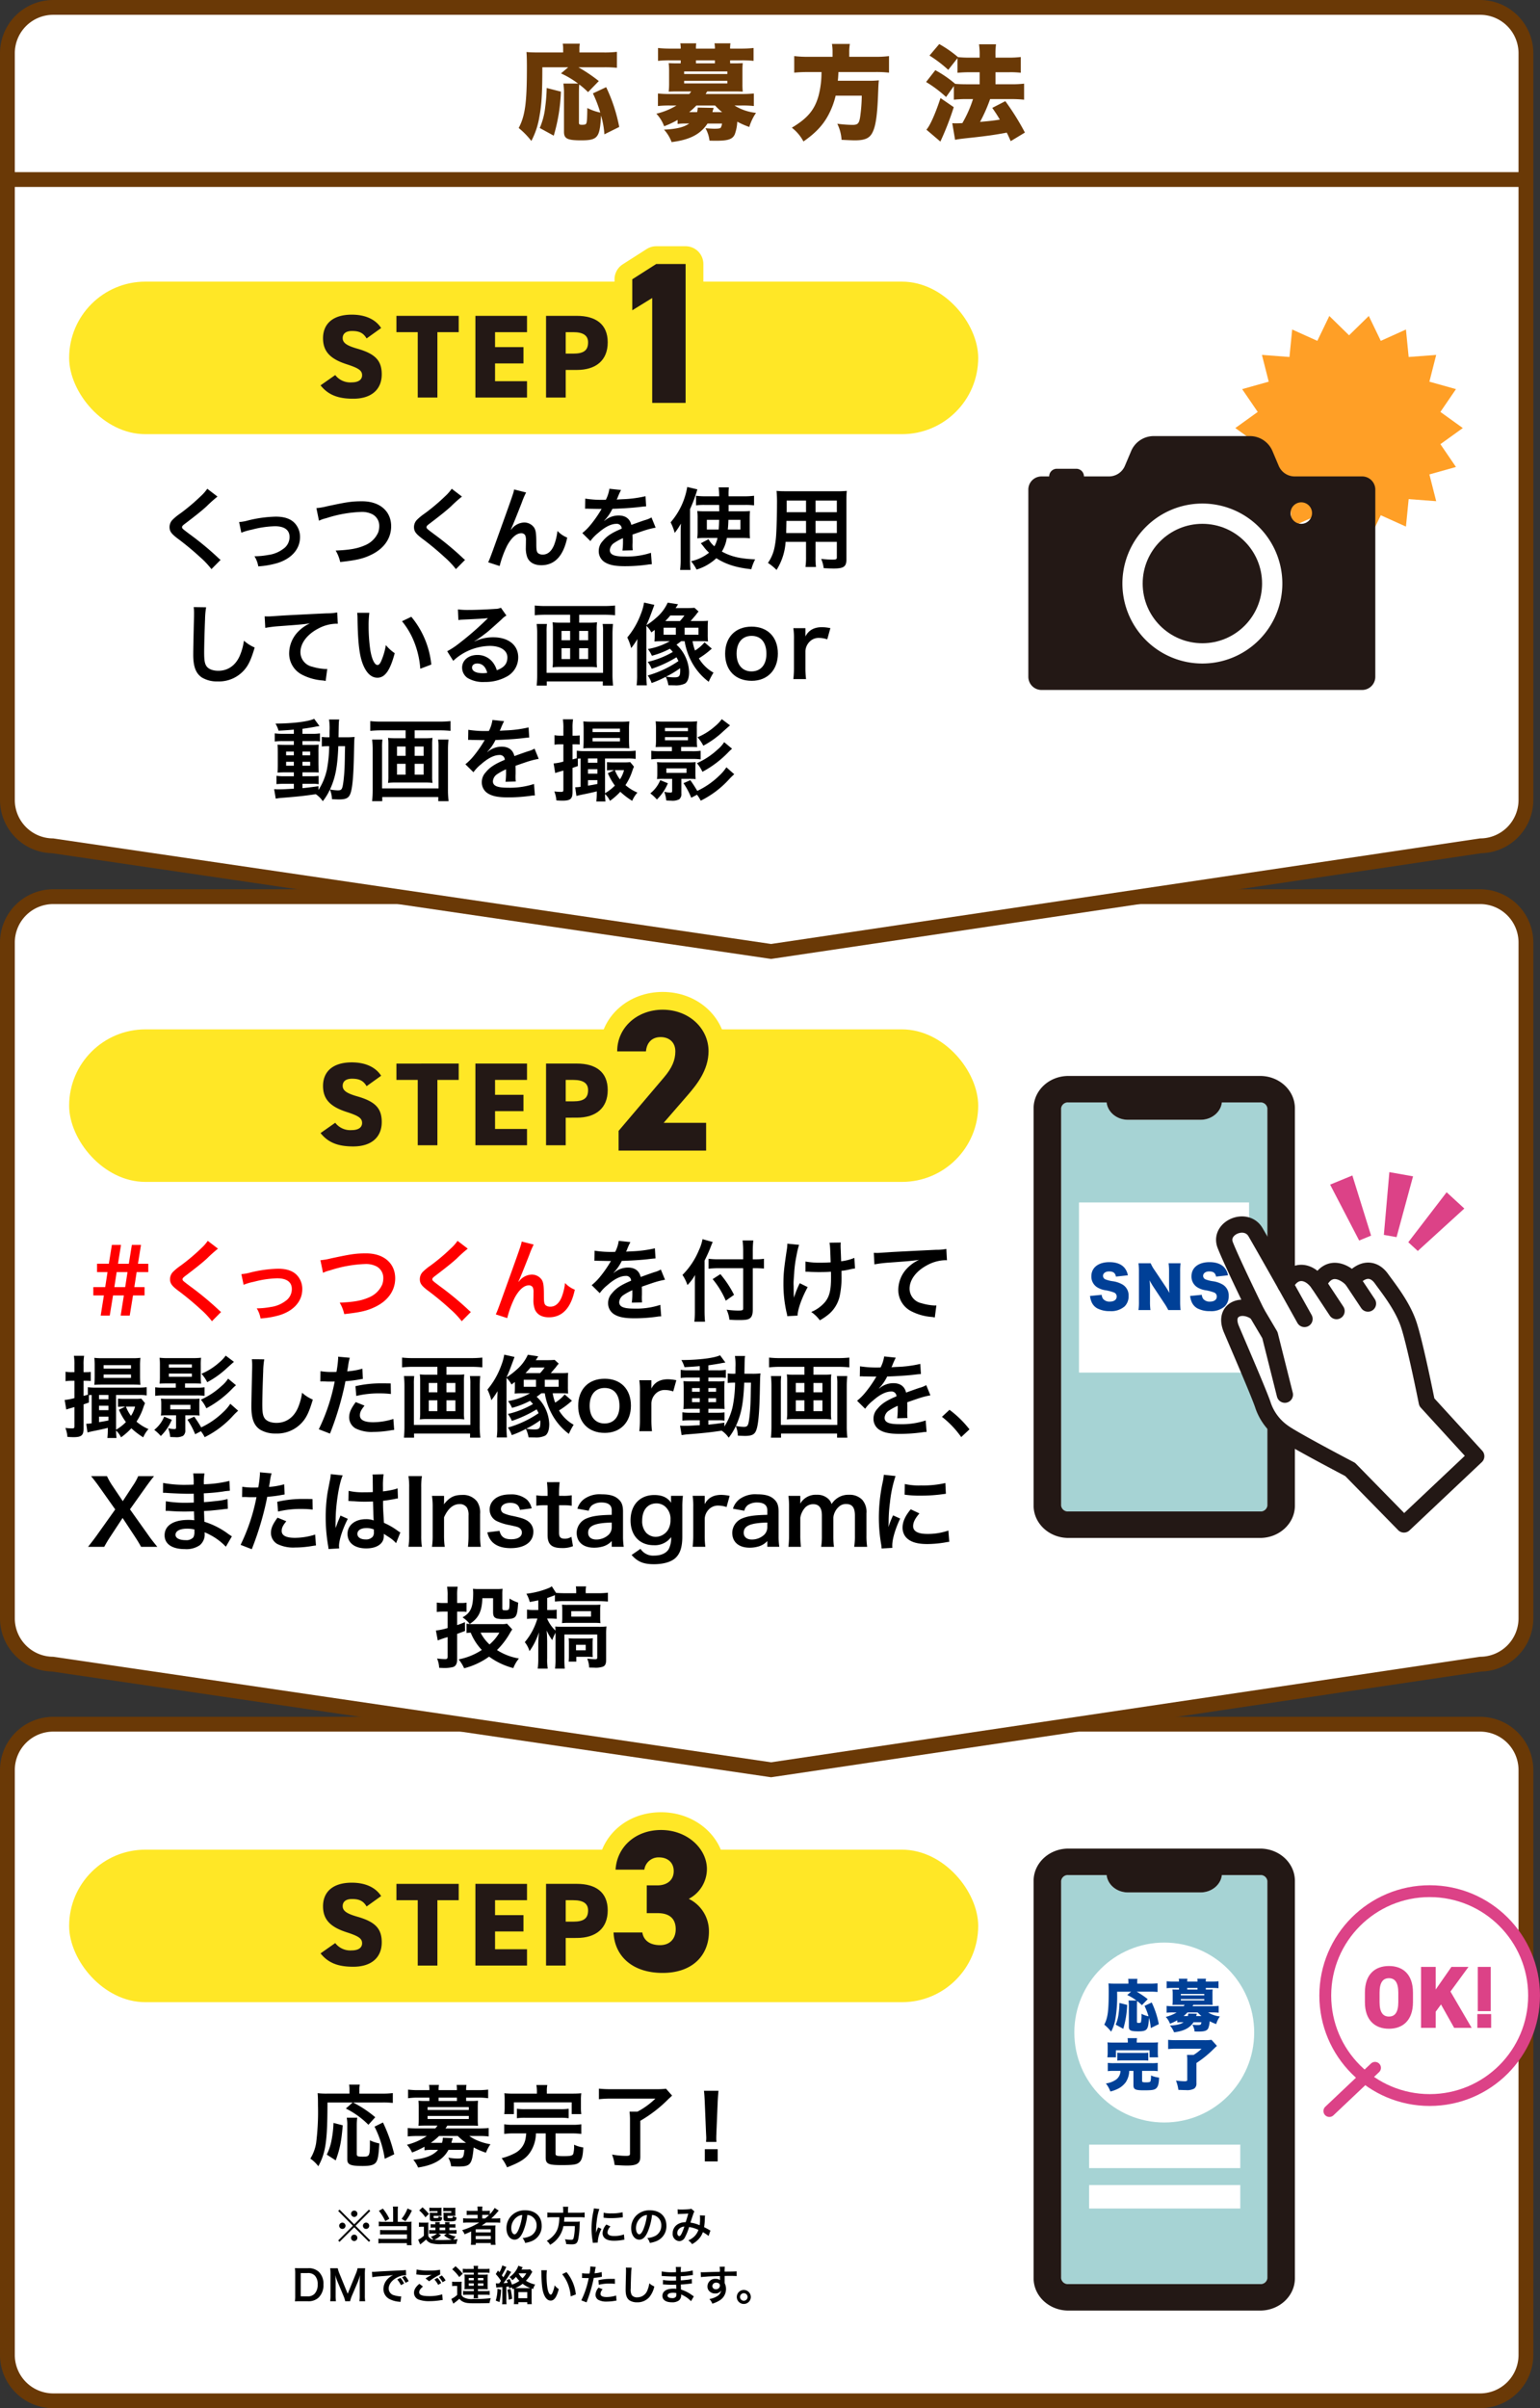 <svg xmlns="http://www.w3.org/2000/svg" viewBox="0 0 520.341 813.468"><rect x="0" y="0" width="520.341" height="813.468" fill="#333333" stroke="none"/><defs><style>.cls-1,.cls-10,.cls-13{fill:#fff;}.cls-2{fill:#6a3906;}.cls-11,.cls-15,.cls-3{fill:none;}.cls-3{stroke:#6a3906;stroke-width:5px;}.cls-13,.cls-15,.cls-3{stroke-miterlimit:10;}.cls-4,.cls-5{fill:#ffe726;}.cls-5{stroke:#ffe726;stroke-width:12px;}.cls-10,.cls-11,.cls-15,.cls-5{stroke-linecap:round;}.cls-10,.cls-11,.cls-5{stroke-linejoin:round;}.cls-6{fill:#231815;}.cls-7{fill:red;}.cls-8{fill:#a6d3d4;}.cls-9{fill:#004097;}.cls-10,.cls-11{stroke:#231815;stroke-width:5.5px;}.cls-12{fill:#ff9f26;}.cls-13,.cls-15{stroke:#dc4287;stroke-width:4px;}.cls-14{fill:#dc4287;}</style></defs><g id="レイヤー_2" data-name="レイヤー 2"><g id="デザイン"><path class="cls-1" d="M17.985,582.421H500.1a15.484,15.484,0,0,1,15.484,15.484V795.482A15.485,15.485,0,0,1,500.1,810.968H17.985A15.485,15.485,0,0,1,2.5,795.482V597.906A15.485,15.485,0,0,1,17.985,582.421Z"/><path class="cls-2" d="M500.1,584.921a12.985,12.985,0,0,1,12.985,12.985V795.482A12.986,12.986,0,0,1,500.1,808.468H17.985A12.986,12.986,0,0,1,5,795.482V597.906a12.985,12.985,0,0,1,12.985-12.985H500.1m0-5H17.985A18.005,18.005,0,0,0,0,597.906V795.482a18.006,18.006,0,0,0,17.985,17.986H500.1a18.006,18.006,0,0,0,17.985-17.986V597.906A18.005,18.005,0,0,0,500.1,579.921Z"/><path class="cls-1" d="M17.794,562.132A15.5,15.5,0,0,1,2.5,546.648V318.372a15.5,15.5,0,0,1,15.485-15.485H500.1a15.5,15.5,0,0,1,15.485,15.485V546.648a15.5,15.5,0,0,1-15.292,15.484L260.537,597.814Z"/><path class="cls-2" d="M500.1,305.387a12.985,12.985,0,0,1,12.985,12.985V546.648A12.985,12.985,0,0,1,500.1,559.633L260.535,595.287,17.985,559.633A12.985,12.985,0,0,1,5,546.648V318.372a12.985,12.985,0,0,1,12.985-12.985H500.1m0-5H17.985A18.005,18.005,0,0,0,0,318.372V546.648a18.007,18.007,0,0,0,17.59,17.981l242.218,35.605.732.107.731-.109,239.229-35.6a18.008,18.008,0,0,0,17.586-17.981V318.372A18.005,18.005,0,0,0,500.1,300.387Z"/><path class="cls-1" d="M17.794,285.708A15.5,15.5,0,0,1,2.5,270.225V17.985A15.5,15.5,0,0,1,17.985,2.5H500.1a15.5,15.5,0,0,1,15.485,15.485v252.24a15.5,15.5,0,0,1-15.292,15.483L260.537,321.391Z"/><path class="cls-2" d="M500.1,5a12.986,12.986,0,0,1,12.985,12.985V270.224A12.985,12.985,0,0,1,500.1,283.209L260.535,318.863,17.985,283.209A12.985,12.985,0,0,1,5,270.224V17.985A12.986,12.986,0,0,1,17.985,5H500.1m0-5H17.985A18.005,18.005,0,0,0,0,17.985V270.224a18.007,18.007,0,0,0,17.59,17.981L259.808,323.81l.732.107.731-.109,239.229-35.6a18.007,18.007,0,0,0,17.586-17.981V17.985A18.005,18.005,0,0,0,500.1,0Z"/><line class="cls-3" x1="2.751" y1="60.648" x2="515.507" y2="60.648"/><path class="cls-2" d="M204.216,45.373a30.15,30.15,0,0,0-1.12-6.335c-.035.35-.035.35-.07.945-.42,6.512-1.225,7.422-6.616,7.422-4.725,0-5.845-.561-5.845-2.871V31.582a20.44,20.44,0,0,0-.21-3.36h4.97a31.442,31.442,0,0,0-5.775-3.431L192,22.727h-8.751c0,8.75-.245,12.671-1.015,16.8a26.81,26.81,0,0,1-2.7,8.086,26.735,26.735,0,0,0-4.271-4.375c2.17-4.166,2.766-8.506,2.766-20.408,0-2.555-.036-3.956-.141-5.251,1.226.106,2.065.141,3.816.141h8.576V16.5a8.771,8.771,0,0,0-.141-1.75h5.776a7.954,7.954,0,0,0-.14,1.785v1.19h8.226a35.715,35.715,0,0,0,4.446-.21V22.9a40.713,40.713,0,0,0-4.446-.174H195.43a53.167,53.167,0,0,1,6.9,4.654l-3.641,3.746a24.567,24.567,0,0,0-2.975-2.589c-.07.594-.105,1.924-.105,3.08v9.765c0,.631.175.771,1.05.771.91,0,1.26-.105,1.436-.455.244-.421.315-2.066.349-5.216a16.988,16.988,0,0,0,4.376,1.541,41.932,41.932,0,0,0-2.485-6.477l4.48-2.1a54.769,54.769,0,0,1,4.411,13.441Zm-21.842-2.134a24.352,24.352,0,0,0,1.855-7.141,56.462,56.462,0,0,0,.49-6.371l4.8,1.226A59.086,59.086,0,0,1,187.1,45.829Z"/><path class="cls-2" d="M228.952,40.508a29.234,29.234,0,0,1-4.55,2.135,12.562,12.562,0,0,0-2.626-4.234,23.679,23.679,0,0,0,6.791-2.766h-2.135a33.822,33.822,0,0,0-4.131.175V31.582a35.79,35.79,0,0,0,4.271.175h6.336a8.4,8.4,0,0,0,.63-.875h-4.8c-1.12,0-2.1.035-2.8.071a22.7,22.7,0,0,0,.14-2.451V23.811a22.8,22.8,0,0,0-.14-2.484c.63.035,1.365.07,2.8.07H230V20.381h-3.535a34.876,34.876,0,0,0-4.131.175V16.215a38.676,38.676,0,0,0,4.306.211H230a8.358,8.358,0,0,0-.14-1.785h5.391a8.178,8.178,0,0,0-.1,1.785h6.406a8.424,8.424,0,0,0-.14-1.785h5.39a8.349,8.349,0,0,0-.1,1.785h3.57a39.784,39.784,0,0,0,4.341-.211v4.341a34.876,34.876,0,0,0-4.131-.175H246.7V21.4h1.5c1.4,0,2.135-.035,2.766-.07a22.844,22.844,0,0,0-.106,2.484V28.5a22.2,22.2,0,0,0,.106,2.451c-.7-.036-1.646-.071-2.766-.071h-9.241c-.245.386-.315.49-.525.875h11.9a37.35,37.35,0,0,0,4.376-.175v4.236a33.74,33.74,0,0,0-4.166-.175h-2.38a17.04,17.04,0,0,0,7.281,2.485,17.554,17.554,0,0,0-2.275,4.761,27.411,27.411,0,0,1-4.061-1.785,14.035,14.035,0,0,1-.84,4.269c-.735,1.646-2.24,2.17-6.231,2.17-.525,0-1.3,0-2.31-.034a11.144,11.144,0,0,0-1.365-4.2c1.015.1,2.38.175,3.046.175,1.26,0,1.89-.105,2.1-.316a3.805,3.805,0,0,0,.455-1.435h-4.9c-2.415,3.64-5.986,5.5-12.146,6.265a12.565,12.565,0,0,0-2.555-4.2c4.2-.211,6.685-.8,8.505-2.066h-1.225a18.627,18.627,0,0,0-2.695.14ZM231.157,25h14.6v-.875h-14.6Zm0,3.185h14.6v-.875h-14.6Zm4.376,9.7a6.049,6.049,0,0,0,.21-1.541l5.39.106a9,9,0,0,1-.28.875,2.514,2.514,0,0,1-.14.56H244a21.215,21.215,0,0,1-2.381-2.24h-6.335a24,24,0,0,1-2.416,2.24Zm6.021-17.5h-6.406V21.4h6.406Z"/><path class="cls-2" d="M281.309,17.545a14.789,14.789,0,0,0-.21-2.7h6.055a14.879,14.879,0,0,0-.21,2.7v1.647h8.612a35.644,35.644,0,0,0,4.83-.246v5.6a38.514,38.514,0,0,0-4.62-.211H283.3c-.1,1.821-.1,1.891-.21,2.941h10.221a30.32,30.32,0,0,0,3.64-.14c-.14,1.295-.14,1.5-.279,5.041-.245,6.335-.736,10.045-1.681,12.146-.979,2.31-2.555,3.081-6.16,3.081-.875,0-2.416-.071-4.481-.176a14.407,14.407,0,0,0-1.435-5.426,41.3,41.3,0,0,0,5.11.385c1.785,0,2.24-.455,2.591-2.59a54.163,54.163,0,0,0,.56-7.281h-8.821a27.079,27.079,0,0,1-2.45,6.512c-1.82,3.429-4.341,6.125-8.436,8.96a14.379,14.379,0,0,0-3.92-4.656c5.285-3.15,7.665-5.985,9-10.676a30.6,30.6,0,0,0,1.014-8.121h-4.34c-1.82,0-3.465.071-4.866.211v-5.6a39.643,39.643,0,0,0,4.831.246h8.121Z"/><path class="cls-2" d="M320.4,23.6a43.15,43.15,0,0,0-6.335-4.831l3.29-3.886a39.482,39.482,0,0,1,6.336,4.411,35.127,35.127,0,0,0,3.85.175h3.466v-.63a24.531,24.531,0,0,0-.21-3.886h5.74a25.34,25.34,0,0,0-.175,3.886v.63h4.551a32.317,32.317,0,0,0,3.99-.21v5.321a29.457,29.457,0,0,0-3.955-.175h-4.586v4.06h5.53a35.212,35.212,0,0,0,4.131-.21v5.425a38.127,38.127,0,0,0-4.131-.209h-7.35a52.413,52.413,0,0,1-3.4,7.7c3.326-.28,4.726-.455,6.686-.77-.84-1.435-1.295-2.135-2.555-3.955l4.41-2.276a84.72,84.72,0,0,1,6.617,10.607l-4.8,2.9c-.665-1.5-.84-1.926-1.33-2.87-4.375.806-6.721,1.12-11.762,1.681-3.955.419-4.41.49-5.7.734l-.946-5.6c.63.035.946.035,1.3.035.561,0,1.506-.035,2.1-.069a40.634,40.634,0,0,0,3.605-8.121h-2.345a36.751,36.751,0,0,0-4.13.209V29.063l-2.625,3.709a40.615,40.615,0,0,0-6.756-5.074l3.115-3.992a38.634,38.634,0,0,1,6.721,4.621c.875.07,2.2.14,3.71.14h4.551v-4.06h-3.5c-1.436,0-2.7.07-3.992.175V19.647Zm1.856,12.6a97.362,97.362,0,0,1-4.516,11.621L313.018,43.8c1.19-1.261,3.081-5.5,4.76-10.677Z"/><path d="M73.487,167.738a45.655,45.655,0,0,0-3.691,3.3c-1.529,1.41-3.63,3.089-7.139,5.759-.93.691-1.14.93-1.14,1.26,0,.45.06.51,2.7,2.49a100.69,100.69,0,0,1,9.449,7.83,7.413,7.413,0,0,0,.871.75l-3.09,3.119a29.068,29.068,0,0,0-3.9-4.109,95.083,95.083,0,0,0-7.739-6.39c-1.979-1.53-2.519-2.339-2.519-3.719a3.5,3.5,0,0,1,.989-2.43,18.312,18.312,0,0,1,2.64-2.16,67.349,67.349,0,0,0,6.93-5.85,14.831,14.831,0,0,0,2.19-2.49Z"/><path d="M80.792,176.348a15.993,15.993,0,0,0,3.12-.57,42.324,42.324,0,0,1,9.269-1.26c3.42,0,5.731.99,7.08,3.06a6.8,6.8,0,0,1,1.111,3.87c0,3.99-2.821,7.229-7.59,8.729a29.518,29.518,0,0,1-6.51,1.14,9.478,9.478,0,0,0-1.29-3.42h.45a26.563,26.563,0,0,0,4.26-.449,10.6,10.6,0,0,0,5.01-2.041,4.82,4.82,0,0,0,2.129-4.049c0-2.34-1.74-3.6-4.919-3.6a33.558,33.558,0,0,0-7.89,1.17,18.909,18.909,0,0,0-3.481,1.02Z"/><path d="M106.907,171.637a21.387,21.387,0,0,0,3.509-.6c6.84-1.47,8.46-1.709,11.94-1.709,5.94,0,9.809,3.329,9.809,8.429,0,4.079-2.4,7.53-6.659,9.6-2.73,1.349-5.07,1.888-10.559,2.489a13.006,13.006,0,0,0-1.531-3.87c4.8-.21,7.32-.66,9.871-1.77a8.311,8.311,0,0,0,4.529-4.439,6.626,6.626,0,0,0,.33-2.131,4.392,4.392,0,0,0-2.28-3.9,7.816,7.816,0,0,0-3.869-.81,42.767,42.767,0,0,0-11.82,2.129,11.055,11.055,0,0,0-2.4.84Z"/><path d="M156.085,167.738a45.764,45.764,0,0,0-3.69,3.3c-1.529,1.41-3.63,3.089-7.14,5.759-.929.691-1.139.93-1.139,1.26,0,.45.059.51,2.7,2.49a100.69,100.69,0,0,1,9.449,7.83,7.564,7.564,0,0,0,.87.75l-3.09,3.119a28.985,28.985,0,0,0-3.9-4.109,95.083,95.083,0,0,0-7.739-6.39c-1.981-1.53-2.52-2.339-2.52-3.719a3.5,3.5,0,0,1,.989-2.43,18.37,18.37,0,0,1,2.641-2.16,67.457,67.457,0,0,0,6.93-5.85,14.859,14.859,0,0,0,2.189-2.49Z"/><path d="M172.662,178.928c.179-.211.179-.211.569-.66a5.609,5.609,0,0,1,3.87-1.771,4.064,4.064,0,0,1,3.36,1.71c.6.96.75,2.04.75,5.491,0,2.16.12,2.759.66,3.209a2.519,2.519,0,0,0,1.589.42c1.591,0,2.88-1.11,3.75-3.209a18.812,18.812,0,0,0,1.141-4.77,9.376,9.376,0,0,0,3.3,2.25c-1.29,6.209-4.231,9.329-8.76,9.329-2.31,0-3.96-.9-4.71-2.61a8.691,8.691,0,0,1-.51-3.33v-.3c.03-1.08.03-1.8.03-2.1a4.1,4.1,0,0,0-.24-1.77,1.486,1.486,0,0,0-1.35-.69c-1.619,0-3.3,1.5-4.77,4.2a34.378,34.378,0,0,0-2.519,6.871l-3.87-1.261c.42-.87.69-1.59,1.649-4.2,6.9-19.169,6.9-19.169,7.11-20.4l4.05,1.02a28.906,28.906,0,0,0-1.47,3.45c-1.71,4.38-3.03,7.649-3.69,9.06Z"/><path d="M197.744,168.428a36.253,36.253,0,0,0,6.96.39,11.881,11.881,0,0,0,1.2-3.72l3.929.42a23.428,23.428,0,0,0-1.2,2.7c-.149.33-.21.42-.269.541.24-.03.24-.03,1.889-.121a40.478,40.478,0,0,0,7.861-1.019l.21,3.42c-.841.06-.841.06-2.37.24-2.191.269-6,.51-9.031.6a15.512,15.512,0,0,1-2.759,3.991l.03.06c.21-.15.21-.15.6-.451a7.258,7.258,0,0,1,4.231-1.35c2.34,0,3.809,1.111,4.29,3.18q3.463-1.26,4.59-1.619a9.377,9.377,0,0,0,2.219-.9l1.41,3.449a26.8,26.8,0,0,0-3.329.81q-.63.18-4.5,1.531v.329c.03.781.03.781.03,1.2v1.2c-.03.51-.03.78-.03.99a12.515,12.515,0,0,0,.089,1.59l-3.479.09a23.741,23.741,0,0,0,.18-3.48v-.719a18.166,18.166,0,0,0-2.88,1.559,3.16,3.16,0,0,0-1.56,2.46c0,1.561,1.44,2.19,5.069,2.19a26.04,26.04,0,0,0,8.82-1.26l.3,3.87a8.841,8.841,0,0,0-1.381.12,54.4,54.4,0,0,1-7.68.539c-3.18,0-5.159-.359-6.689-1.26a4.346,4.346,0,0,1-2.19-3.869,4.786,4.786,0,0,1,1.319-3.33c1.351-1.679,3.061-2.82,6.451-4.23a1.647,1.647,0,0,0-1.83-1.619c-1.741,0-3.84,1.049-6.15,3.09a13.437,13.437,0,0,0-2.61,2.73l-2.73-2.7a18.378,18.378,0,0,0,2.7-2.67,39.661,39.661,0,0,0,3.6-5.129,1.521,1.521,0,0,1,.239-.391c-.119,0-.509.031-.509.031-.48,0-3.12-.06-3.78-.06-.57-.03-.57-.03-.84-.03a3.314,3.314,0,0,0-.48.03Z"/><path d="M229.982,180.188c0-.931,0-1.41.09-3.33a23.9,23.9,0,0,1-2.1,3.149,18.758,18.758,0,0,0-1.38-3.569,24.326,24.326,0,0,0,5.61-11.94l3.42.81a47.966,47.966,0,0,1-2.46,6.659v17.071a32.682,32.682,0,0,0,.15,3.479H229.8a30.214,30.214,0,0,0,.18-3.51Zm15.6,1.529a12.13,12.13,0,0,1-1.68,4.59c3.18,1.74,6.24,2.43,11.25,2.641a16.125,16.125,0,0,0-1.29,3.329c-5.07-.54-8.52-1.62-11.82-3.72a16.95,16.95,0,0,1-6.689,3.84,13.969,13.969,0,0,0-1.86-2.82,15.179,15.179,0,0,0,6.089-2.879,13.879,13.879,0,0,1-1.86-2.071c-.39-.509-.63-.78-.93-1.109l2.611-1.381a8.479,8.479,0,0,0,1.979,2.4,9.421,9.421,0,0,0,1.05-2.821h-4.41a19.633,19.633,0,0,0-2.43.12,21.18,21.18,0,0,0,.12-2.52v-4.17a17.661,17.661,0,0,0-.12-2.52c.9.061,1.351.09,2.79.09h4.651l-.031-2.16h-4.95a20.535,20.535,0,0,0-2.88.15v-3.24a25.446,25.446,0,0,0,3.241.181H243a23.806,23.806,0,0,0-.179-3.03h3.449a20.952,20.952,0,0,0-.09,3.03h5.22a27.267,27.267,0,0,0,3.389-.181v3.24a22.358,22.358,0,0,0-3-.15h-5.609v2.16h4.41c1.35,0,1.98-.029,2.82-.09-.06.75-.09,1.5-.09,2.611v3.87c0,1.439.03,2.01.09,2.729a25.42,25.42,0,0,0-2.91-.12Zm-6.75-6.119v3.27h3.991c.119-1.35.119-1.59.179-3.27Zm7.291,0c-.061,1.56-.091,2.129-.21,3.27h4.259V175.6Z"/><path d="M265.444,183.038a20.135,20.135,0,0,1-3.059,9.479,18.048,18.048,0,0,0-2.91-2.37,13.734,13.734,0,0,0,2.19-5.07,30.338,30.338,0,0,0,.6-4.59c.15-2.52.269-6.78.269-10.319a40.57,40.57,0,0,0-.149-4.35c1.05.091,1.83.12,3.45.12h16.829a33.043,33.043,0,0,0,3.449-.12c-.09,1.02-.12,1.77-.12,3.389v19.709c0,2.491-.9,3.122-4.319,3.122-.93,0-2.46-.061-3.361-.122a12.093,12.093,0,0,0-.839-3.119c1.5.151,2.82.241,3.78.241,1.229,0,1.5-.122,1.5-.75v-5.25h-7.2v4.919a26.335,26.335,0,0,0,.15,3.57h-3.54a24.724,24.724,0,0,0,.18-3.54v-4.949Zm6.9-7.081h-6.629c0,.871-.03,1.471-.03,1.891-.031,1.409-.031,1.619-.031,2.219h6.69Zm0-6.869h-6.539v3.09l-.031.84h6.57Zm10.41,3.93v-3.93h-7.2v3.93Zm0,7.049v-4.11h-7.2v4.11Z"/><path d="M69.643,205.133a27.492,27.492,0,0,0-.359,4.051c-.12,2.789-.3,8.879-.3,11.01,0,2.849.181,3.929.78,4.829.691.99,2.13,1.559,4.02,1.559,3.24,0,5.85-1.83,7.259-5.128a20.047,20.047,0,0,0,1.38-5.041,12.956,12.956,0,0,0,3.63,2.31c-1.2,4.051-2.1,6-3.569,7.65a11.358,11.358,0,0,1-9,3.81,9.777,9.777,0,0,1-5.25-1.32c-2.069-1.38-2.94-3.69-2.94-7.71,0-1.56.06-4.56.241-12.089.03-.9.03-1.53.03-1.95a14.92,14.92,0,0,0-.12-2.04Z"/><path d="M89.422,208.194c.66.029.99.029,1.14.029.54,0,.54,0,4.95-.3,1.68-.09,6.659-.36,14.969-.75a16.892,16.892,0,0,0,3.45-.3l.21,3.84a4.8,4.8,0,0,0-.63-.029,13.424,13.424,0,0,0-5.939,1.619c-3.811,1.981-6.061,4.981-6.061,8.01a5.039,5.039,0,0,0,3.99,4.891,18.247,18.247,0,0,0,4.47.779c.03,0,.3,0,.6-.029l-.54,4.079a6.408,6.408,0,0,0-1.021-.18,18.043,18.043,0,0,1-7.019-1.98,8.027,8.027,0,0,1-4.29-7.23,10.582,10.582,0,0,1,2.849-7.08,13.246,13.246,0,0,1,4.17-3c-2.43.361-3.6.451-10.109.931a43.321,43.321,0,0,0-4.98.6Z"/><path d="M124.789,206.994a35.081,35.081,0,0,0-.239,4.559,55.985,55.985,0,0,0,.57,8.04c.51,3.12,1.469,5.04,2.43,5.04.449,0,.869-.45,1.23-1.29a22.2,22.2,0,0,0,1.59-5.43,14.753,14.753,0,0,0,3,2.73c-1.56,5.85-3.3,8.279-5.85,8.279-2.01,0-3.63-1.468-4.83-4.349-1.23-3-1.77-7.35-1.89-15.66a14.33,14.33,0,0,0-.12-1.919Zm14.19,1.35a29.9,29.9,0,0,1,6.75,16.139l-3.72,1.41a30.386,30.386,0,0,0-1.92-8.67,26.178,26.178,0,0,0-4.259-7.379Z"/><path d="M160.367,216.653a14.649,14.649,0,0,1,6.3-1.379c5.129,0,8.43,2.639,8.43,6.75a7.331,7.331,0,0,1-4.08,6.629,14.854,14.854,0,0,1-7.26,1.71,10.149,10.149,0,0,1-5.82-1.38,4.282,4.282,0,0,1-1.8-3.449c0-2.491,2.16-4.291,5.16-4.291a6.458,6.458,0,0,1,5.19,2.461,8.072,8.072,0,0,1,1.38,2.7c2.49-.93,3.57-2.22,3.57-4.35,0-2.34-2.31-3.869-5.939-3.869a18.493,18.493,0,0,0-12.361,5.039l-2.039-3.24a27.027,27.027,0,0,0,4.23-2.82,99.988,99.988,0,0,0,8.969-7.8c.06-.061.36-.36.54-.54l-.03-.031c-1.14.151-3.059.271-8.489.51a10.292,10.292,0,0,0-1.441.151l-.15-3.6a27.153,27.153,0,0,0,3.54.18c2.55,0,6.21-.151,9.12-.36a4.42,4.42,0,0,0,1.86-.39l1.86,2.64a6.4,6.4,0,0,0-1.56,1.23c-1.5,1.38-3.69,3.329-4.71,4.2-.54.449-2.7,2.069-3.3,2.459a11.657,11.657,0,0,1-1.231.78Zm.9,7.47c-1.08,0-1.769.54-1.769,1.379,0,1.2,1.349,1.891,3.569,1.891a8.115,8.115,0,0,0,1.56-.12C164.086,225.2,162.946,224.123,161.266,224.123Z"/><path d="M184.387,207.654a35.892,35.892,0,0,0-3.689.18v-3.3a32.6,32.6,0,0,0,3.63.179h19.8a35.368,35.368,0,0,0,3.691-.179v3.3a34.916,34.916,0,0,0-3.66-.18H195.7v2.67h3.57a18.5,18.5,0,0,0,2.46-.12,15.854,15.854,0,0,0-.12,2.25v10.74a14.132,14.132,0,0,0,.12,2.219,19.328,19.328,0,0,0-2.64-.12H189.4a19.746,19.746,0,0,0-2.7.12,14.865,14.865,0,0,0,.12-2.219v-10.74a16.687,16.687,0,0,0-.12-2.25,18.494,18.494,0,0,0,2.46.12h3.479v-2.67Zm22.739,3.12a31.5,31.5,0,0,0-.179,3.359v13.44a32.371,32.371,0,0,0,.21,4.019h-3.48v-1.409h-18.93v1.409h-3.419a39.343,39.343,0,0,0,.179-3.989V214.1a29.363,29.363,0,0,0-.179-3.33h3.479a19.3,19.3,0,0,0-.119,2.67v13.829h19.079v-13.89a15.415,15.415,0,0,0-.15-2.609Zm-17.4,2.34v3.15h2.91v-3.15Zm0,5.849v3.66h2.91v-3.66Zm5.97-2.7h3.03v-3.15H195.7Zm0,6.359h3.03v-3.66H195.7Z"/><path d="M221.218,212.784c-.45.33-.57.42-1.139.839A8.366,8.366,0,0,0,218.4,211.4v16.469a31.821,31.821,0,0,0,.15,3.629H215.1a26.178,26.178,0,0,0,.181-3.6v-8.19c0-1.05,0-1.62.09-3.84a29.412,29.412,0,0,1-2.1,3.061,18.736,18.736,0,0,0-1.32-3.6,26.608,26.608,0,0,0,4.59-7.95,17.991,17.991,0,0,0,1.08-3.84l3.479.782c-1.769,4.8-1.769,4.8-2.7,6.869a22.873,22.873,0,0,0,3.27-2.46,14.54,14.54,0,0,0,3.93-5.159l3.51.539c-.39.631-.39.631-.84,1.29h3.87c1.08,0,1.8-.031,2.52-.09l1.38,1.26a9.46,9.46,0,0,0-.96,1.2c-.09.09-.27.33-.6.689-.15.18-.391.45-.66.781-.21.24-.271.3-.481.54h3.51c1.11,0,1.71-.03,2.37-.09-.059.689-.09,1.29-.09,2.369v2.19a22.691,22.691,0,0,0,.09,2.431,22.69,22.69,0,0,0-2.37-.091H234a16.286,16.286,0,0,0,.84,3.15,13.245,13.245,0,0,0,3.21-2.76l2.46,2.131-.389.33a28.348,28.348,0,0,1-3.991,2.939,13.315,13.315,0,0,0,2.46,3.03,12.5,12.5,0,0,0,2.491,1.8,23.608,23.608,0,0,0-1.621,3.09,20.437,20.437,0,0,1-5.939-7.05,22.015,22.015,0,0,1-2.19-6.66h-1.17c-.991.75-1.08.841-1.59,1.171a13.113,13.113,0,0,1,4.26,9.209c0,2.04-.48,3.33-1.38,3.93a7.234,7.234,0,0,1-3.6.6c-.36,0-.99,0-2.01-.029a10.069,10.069,0,0,0-.9-2.85,33.217,33.217,0,0,1-4.77,2.1,9.046,9.046,0,0,0-1.32-2.551,35.3,35.3,0,0,0,10.38-4.859,13.114,13.114,0,0,0-.66-1.289,41.507,41.507,0,0,1-8.369,3.9,10.287,10.287,0,0,0-1.351-2.34,30.208,30.208,0,0,0,8.49-3.359,12.247,12.247,0,0,0-.99-1.08,28.894,28.894,0,0,1-6.09,2.37,11.269,11.269,0,0,0-1.349-2.28,22.653,22.653,0,0,0,7.409-2.64h-2.79c-.869,0-1.65.03-2.4.091.06-.66.09-1.261.09-2.221Zm3,1.619h4.14v-2.369h-4.14Zm5.52-4.619a17.26,17.26,0,0,0,1.53-1.89H226.5a21.37,21.37,0,0,1-1.709,1.89Zm-4.68,18.779a16.593,16.593,0,0,0,2.76.24c1.71,0,2.01-.39,2.01-2.4,0-.151,0-.33-.03-.69A32.247,32.247,0,0,1,225.058,228.563Zm6.27-14.16h4.679v-2.369h-4.679Z"/><path d="M245.011,220.823c0-5.579,3.481-9.149,8.94-9.149,5.43,0,8.879,3.539,8.879,9.089s-3.509,9.21-8.849,9.21C248.492,229.973,245.011,226.433,245.011,220.823Zm3.87,0c0,3.69,1.92,5.97,5.04,5.97s5.04-2.25,5.04-5.91c0-3.869-1.83-6.09-5.01-6.09C250.8,214.793,248.881,217.073,248.881,220.823Z"/><path d="M279.519,215.963a8.991,8.991,0,0,0-2.669-.48,4.282,4.282,0,0,0-3.481,1.471,4.818,4.818,0,0,0-1.229,3V225.5a31.362,31.362,0,0,0,.21,3.9h-4.29a32.915,32.915,0,0,0,.209-3.9v-9.419a23.826,23.826,0,0,0-.209-3.9h4.08V215c1.08-2.13,2.939-3.149,5.639-3.149a15.555,15.555,0,0,1,2.79.33Z"/><path d="M99.286,246.46c-2.07.18-2.91.24-5.16.361a9.947,9.947,0,0,0-1.049-2.4c5.879-.03,11.039-.66,13.079-1.62l1.8,2.46c-.27.029-1.26.18-1.65.27-1.11.211-2.61.451-4.11.66v1.68h3.12a15.858,15.858,0,0,0,2.79-.15v2.73a10.319,10.319,0,0,0-2.16-.12H102.2v1.29h2.969a23.657,23.657,0,0,0,2.521-.09,23.681,23.681,0,0,0-.091,2.64v4.049c.03,1.441.061,2.34.091,2.731-.69-.061-1.29-.061-2.7-.061H102.2v1.32h2.639a20.475,20.475,0,0,0,2.821-.119v2.82a8.66,8.66,0,0,0-2.1-.151H102.2v1.47c1.559-.15,2.58-.27,5.4-.66v1.291a20.675,20.675,0,0,0,2.851-6.9,44.573,44.573,0,0,0,.779-7.92,18.024,18.024,0,0,0-2.489.122V248.92a13.113,13.113,0,0,0,2.13.119h.45c.029-.75.029-1.259.029-2.189a19.05,19.05,0,0,0-.18-3.81h3.451c-.151.81-.151.81-.241,6h2.61a23.732,23.732,0,0,0,2.82-.119c-.12,1.08-.12,1.321-.21,5.64-.15,7.739-.54,11.97-1.29,13.71-.54,1.319-1.5,1.769-3.75,1.769-.479,0-1.95-.06-2.4-.089a8.85,8.85,0,0,0-.691-3.241,19.464,19.464,0,0,1-2.4,3.93,8.9,8.9,0,0,0-2.37-2.369c-4.111.6-6.3.84-11.79,1.26-.57.059-1.02.119-1.74.24l-.54-3.211a13.087,13.087,0,0,0,1.56.061c1.35,0,1.92-.031,5.1-.211v-1.65H96.2a26.953,26.953,0,0,0-2.79.12v-2.82a17.687,17.687,0,0,0,2.82.15h3.06v-1.32h-2.61c-1.35,0-2.07.03-2.91.09.06-.75.09-1.379.09-2.85V254.26c0-1.41-.03-1.98-.09-2.73.84.06,1.62.09,2.94.09h2.58v-1.29h-3.66a18.08,18.08,0,0,0-2.79.15v-2.76a18.08,18.08,0,0,0,2.79.15h3.66Zm-2.61,7.41v1.259h2.61V253.87Zm0,3.45v1.319h2.61V257.32Zm5.52-2.191h2.61V253.87H102.2Zm0,3.51h2.61V257.32H102.2Zm12.119-6.6c-.3,7.141-.989,10.621-2.819,14.64a15.729,15.729,0,0,0,2.639.3c1.35,0,1.56-.359,1.92-3.15a59.608,59.608,0,0,0,.42-6.209c.03-1.05.03-1.05.061-3.48.029-.931.029-1.11.059-2.1Z"/><path d="M128.8,246.7a36.176,36.176,0,0,0-3.689.18v-3.3a32.591,32.591,0,0,0,3.63.18h19.8a35.35,35.35,0,0,0,3.69-.18v3.3a35.19,35.19,0,0,0-3.66-.18h-8.46v2.67h3.57a18.334,18.334,0,0,0,2.46-.12,15.854,15.854,0,0,0-.12,2.25v10.74a14.116,14.116,0,0,0,.12,2.219,19.486,19.486,0,0,0-2.639-.12h-9.691a19.921,19.921,0,0,0-2.7.12,14.865,14.865,0,0,0,.12-2.219V251.5a16.678,16.678,0,0,0-.12-2.25,18.324,18.324,0,0,0,2.46.12h3.479V246.7Zm22.74,3.121a31.211,31.211,0,0,0-.18,3.359v13.44a32.382,32.382,0,0,0,.21,4.019h-3.481v-1.41H129.157v1.41h-3.42a39.364,39.364,0,0,0,.179-3.99v-13.5a29.332,29.332,0,0,0-.179-3.329h3.479a19.289,19.289,0,0,0-.119,2.67v13.828h19.079V252.43a15.408,15.408,0,0,0-.15-2.609Zm-17.4,2.34v3.149h2.91v-3.149Zm0,5.849v3.659h2.91V258.01Zm5.97-2.7h3.03v-3.149h-3.03Zm0,6.359h3.03V258.01h-3.03Z"/><path d="M158.234,246.52a36.288,36.288,0,0,0,6.959.391,11.893,11.893,0,0,0,1.2-3.721l3.93.42a23.224,23.224,0,0,0-1.2,2.7c-.149.33-.209.421-.269.54.24-.029.24-.029,1.89-.119a40.591,40.591,0,0,0,7.86-1.021l.21,3.419c-.841.061-.841.061-2.37.241-2.191.27-6,.509-9.03.6a15.517,15.517,0,0,1-2.76,3.989l.03.061c.21-.15.21-.15.6-.45a7.252,7.252,0,0,1,4.23-1.35c2.34,0,3.81,1.11,4.29,3.18q3.465-1.26,4.589-1.62a9.393,9.393,0,0,0,2.221-.9l1.409,3.451a26.611,26.611,0,0,0-3.329.809q-.63.181-4.5,1.531V259c.03.781.03.781.03,1.2v1.2c-.03.511-.03.781-.03.99a12.317,12.317,0,0,0,.09,1.59l-3.48.09a23.734,23.734,0,0,0,.18-3.479v-.72a18.067,18.067,0,0,0-2.88,1.56,3.157,3.157,0,0,0-1.56,2.459c0,1.561,1.44,2.19,5.07,2.19a26.063,26.063,0,0,0,8.819-1.26l.3,3.871a8.81,8.81,0,0,0-1.38.119,54.413,54.413,0,0,1-7.68.54c-3.18,0-5.16-.36-6.69-1.26a4.349,4.349,0,0,1-2.19-3.87,4.784,4.784,0,0,1,1.32-3.33c1.35-1.68,3.06-2.819,6.45-4.229a1.647,1.647,0,0,0-1.83-1.621c-1.74,0-3.84,1.051-6.15,3.09a13.545,13.545,0,0,0-2.61,2.731l-2.729-2.7a18.532,18.532,0,0,0,2.7-2.67,39.734,39.734,0,0,0,3.6-5.13,1.521,1.521,0,0,1,.24-.39c-.119,0-.51.03-.51.03-.48,0-3.119-.06-3.779-.06-.571-.029-.571-.029-.84-.029a3.432,3.432,0,0,0-.481.029Z"/><path d="M189.4,251.411a11.668,11.668,0,0,0-2.04.149v-3.21a10.8,10.8,0,0,0,2.07.15h.93v-2.429a17.063,17.063,0,0,0-.18-3.09h3.449a16.5,16.5,0,0,0-.179,3.058V248.5h.9a12.183,12.183,0,0,0,1.529-.089V251.5a13.065,13.065,0,0,0-1.529-.089h-.9v5.1c.719-.18.9-.24,1.44-.39v-2.55a17.944,17.944,0,0,0,2.729.149h14.13a25.324,25.324,0,0,0,3.03-.149v2.79a18.587,18.587,0,0,0-2.91-.151h-7.44V267.94a15.273,15.273,0,0,0,3.33-2.58,20.363,20.363,0,0,1-2.37-4.17l2.16-1.051h-.6a13.278,13.278,0,0,0-1.861.09V257.44a21.367,21.367,0,0,0,2.22.09h3.63a16.068,16.068,0,0,0,2.01-.09l1.26,1.529c-.211.51-.27.6-.48,1.2a19.642,19.642,0,0,1-2.4,5.039,15.1,15.1,0,0,0,4.051,2.52,9.693,9.693,0,0,0-1.77,2.79,26.114,26.114,0,0,1-4.02-3.06,23.128,23.128,0,0,1-3.48,3.06,8.227,8.227,0,0,0-1.68-2.31,18.739,18.739,0,0,0,.15,2.52h-3.089a26.125,26.125,0,0,0,.149-3.06v-.36c-1.05.3-3.149.75-5.13,1.141-.659.149-1.349.3-1.739.42l-.42-2.94h.21a13.867,13.867,0,0,0,1.62-.15v-9.571c-.421.031-.6.031-.931.061v2.49c-.839.3-1.109.39-1.8.629v8.16c0,2.311-.72,2.91-3.42,2.91-.451,0-1.2-.03-2.04-.089a10.391,10.391,0,0,0-.69-3.031,18.068,18.068,0,0,0,2.34.15c.6,0,.72-.119.72-.81v-6.39c-2.071.6-2.19.63-2.76.84l-.54-3.24a17.284,17.284,0,0,0,3.3-.629v-5.849Zm10.409,1.289c-1.109,0-1.98.03-2.73.089.09-.869.121-2.069.121-3v-3.628a23.08,23.08,0,0,0-.121-2.491,22.7,22.7,0,0,0,2.85.12h9.87a22.386,22.386,0,0,0,2.85-.12,22.808,22.808,0,0,0-.12,2.61v3.48c0,.99.03,2.16.12,3.029-.72-.059-1.59-.089-2.67-.089Zm2.04,4.95v-1.441h-3.18v1.441Zm0,3.69v-1.5h-3.18v1.5Zm-3.18,4.049c1.8-.3,1.83-.3,3.18-.57V263.53h-3.18Zm1.561-18.089h9.239v-1.17h-9.239Zm0,3.15h9.239v-1.17h-9.239Zm7.529,9.689a12.215,12.215,0,0,0,1.71,3.121,10.345,10.345,0,0,0,1.38-3.121Z"/><path d="M225.667,264.579a16.6,16.6,0,0,1-3.72,5.49,13.492,13.492,0,0,0-2.22-2.07,11.025,11.025,0,0,0,3.36-4.469Zm-1.53-12.269c-1.26,0-2.1.03-2.61.06a20.184,20.184,0,0,0,.12-2.4v-3.809a19.745,19.745,0,0,0-.12-2.521,24.531,24.531,0,0,0,2.91.12h8.16a27.031,27.031,0,0,0,2.97-.12,16.551,16.551,0,0,0-.12,2.55v3.78a17.111,17.111,0,0,0,.12,2.4c-.481-.03-1.47-.06-2.611-.06h-2.819v1.44h3.6a18.618,18.618,0,0,0,3-.15v2.91a19.773,19.773,0,0,0-3-.15h-10.65a19.981,19.981,0,0,0-3.03.15V253.6a19.04,19.04,0,0,0,3.03.15h3.93v-1.44Zm.151,10.769a22.016,22.016,0,0,0-2.311.09,11.573,11.573,0,0,0,.12-1.8v-2.13a11.569,11.569,0,0,0-.12-1.8,19.613,19.613,0,0,0,2.28.09h8.52a19.271,19.271,0,0,0,2.28-.09,17.618,17.618,0,0,0-.091,1.8v2.13a17.182,17.182,0,0,0,.091,1.8,20.98,20.98,0,0,0-2.28-.09h-2.55V268a2.288,2.288,0,0,1-.75,2.01,5.042,5.042,0,0,1-2.7.45c-.42,0-.81-.03-1.65-.06a11.62,11.62,0,0,0-.69-2.97,8.344,8.344,0,0,0,2.04.3c.51,0,.63-.119.63-.6v-4.05Zm.389-16.109h7.77v-1.08h-7.77Zm0,3.09h7.77v-1.08h-7.77Zm.48,11.01h6.81v-1.531h-6.81Zm8.4,8.4a26.152,26.152,0,0,0-2.61-4.92l2.309-1.019c.9,1.289,1.441,2.1,2.341,3.629a27.279,27.279,0,0,0,7.44-5.16,15.245,15.245,0,0,0,2.4-2.819l2.64,2.34c-1.05.99-1.05.99-1.65,1.619a32.057,32.057,0,0,1-9.659,7.32,11.727,11.727,0,0,0-1.261-2.009Zm13.8-16.558c-.359.3-.72.628-1.17,1.079a34.877,34.877,0,0,1-8.85,6.719,12.4,12.4,0,0,0-1.859-2.91,25.817,25.817,0,0,0,6.959-4.59,10.829,10.829,0,0,0,2.25-2.519Zm-.69-7.891c-.089.06-.839.721-2.28,2.01a30.691,30.691,0,0,1-6.75,4.86,13.382,13.382,0,0,0-1.949-2.851,21.232,21.232,0,0,0,5.939-3.75,12.706,12.706,0,0,0,2.25-2.369Z"/><rect class="cls-4" x="23.363" y="95.135" width="307.155" height="51.523" rx="25.761"/><path class="cls-5" d="M231.655,136.09H220.368V100.665l-6.731,4.148V94.342l8.09-5.168h9.928Z"/><path class="cls-6" d="M231.655,136.09H220.368V100.665l-6.731,4.148V94.342l8.09-5.168h9.928Z"/><path class="cls-7" d="M40.888,420.524l-1.02,6.359h3.659l1.021-6.359h3.09l-1.021,6.359H50.1V429.7h-3.93l-.78,5.07h3.45v2.819h-3.9l-1.109,6.81h-3.06l1.08-6.81h-3.66l-1.11,6.81h-3.06l1.08-6.81h-3.57v-2.819h4.02l.78-5.07h-3.54v-2.821h3.99l1.02-6.359Zm-2.25,14.25H42.3l.78-5.07h-3.66Z"/><path class="cls-7" d="M73.651,421.784a45.851,45.851,0,0,0-3.69,3.3c-1.529,1.411-3.63,3.091-7.14,5.76-.929.691-1.139.931-1.139,1.261,0,.449.059.51,2.7,2.489a100.972,100.972,0,0,1,9.449,7.829,7.293,7.293,0,0,0,.87.75l-3.09,3.121a28.979,28.979,0,0,0-3.9-4.11,95.3,95.3,0,0,0-7.739-6.39c-1.981-1.53-2.52-2.339-2.52-3.72a3.506,3.506,0,0,1,.989-2.43,18.5,18.5,0,0,1,2.641-2.159,67.322,67.322,0,0,0,6.93-5.851,14.865,14.865,0,0,0,2.189-2.489Z"/><path class="cls-7" d="M81.556,430.393a16.037,16.037,0,0,0,3.12-.569,42.337,42.337,0,0,1,9.269-1.261c3.42,0,5.731.99,7.08,3.06a6.807,6.807,0,0,1,1.111,3.87c0,3.99-2.821,7.23-7.59,8.73a29.518,29.518,0,0,1-6.51,1.14,9.485,9.485,0,0,0-1.29-3.42h.45a26.449,26.449,0,0,0,4.26-.45,10.6,10.6,0,0,0,5.01-2.039A4.824,4.824,0,0,0,98.6,435.4c0-2.34-1.741-3.6-4.92-3.6a33.612,33.612,0,0,0-7.89,1.17,18.948,18.948,0,0,0-3.48,1.02Z"/><path class="cls-7" d="M108.271,425.684a21.351,21.351,0,0,0,3.51-.6c6.84-1.469,8.46-1.71,11.94-1.71,5.94,0,9.809,3.331,9.809,8.43,0,4.08-2.4,7.529-6.659,9.6-2.73,1.349-5.07,1.89-10.56,2.49a13,13,0,0,0-1.53-3.87c4.8-.21,7.32-.659,9.87-1.77a8.314,8.314,0,0,0,4.53-4.44,6.613,6.613,0,0,0,.33-2.129,4.392,4.392,0,0,0-2.281-3.9,7.813,7.813,0,0,0-3.869-.811,42.706,42.706,0,0,0-11.819,2.131,10.868,10.868,0,0,0-2.4.84Z"/><path class="cls-7" d="M158.05,421.784a45.742,45.742,0,0,0-3.691,3.3c-1.529,1.411-3.63,3.091-7.139,5.76-.93.691-1.14.931-1.14,1.261,0,.449.06.51,2.7,2.489a100.843,100.843,0,0,1,9.449,7.829,7.308,7.308,0,0,0,.871.75l-3.09,3.121a29.061,29.061,0,0,0-3.9-4.11,95.3,95.3,0,0,0-7.739-6.39c-1.98-1.53-2.519-2.339-2.519-3.72a3.506,3.506,0,0,1,.989-2.43,18.445,18.445,0,0,1,2.64-2.159,67.214,67.214,0,0,0,6.93-5.851,14.837,14.837,0,0,0,2.19-2.489Z"/><path class="cls-7" d="M175.226,432.973c.179-.21.179-.21.569-.66a5.617,5.617,0,0,1,3.87-1.77,4.062,4.062,0,0,1,3.36,1.71c.6.96.75,2.04.75,5.49,0,2.16.119,2.759.66,3.211a2.526,2.526,0,0,0,1.589.419c1.591,0,2.88-1.11,3.75-3.21a18.792,18.792,0,0,0,1.141-4.77,9.362,9.362,0,0,0,3.3,2.25c-1.29,6.21-4.231,9.33-8.76,9.33-2.311,0-3.96-.9-4.71-2.61a8.7,8.7,0,0,1-.51-3.329v-.3c.03-1.08.03-1.8.03-2.1a4.09,4.09,0,0,0-.24-1.769,1.486,1.486,0,0,0-1.35-.691c-1.619,0-3.3,1.5-4.77,4.2a34.325,34.325,0,0,0-2.519,6.87l-3.87-1.26c.419-.87.69-1.59,1.649-4.2,6.9-19.17,6.9-19.17,7.11-20.4l4.05,1.021a28.745,28.745,0,0,0-1.47,3.45c-1.71,4.379-3.03,7.649-3.69,9.059Z"/><path d="M200.909,422.473a36.129,36.129,0,0,0,6.959.391,11.854,11.854,0,0,0,1.2-3.72l3.93.42a22.921,22.921,0,0,0-1.2,2.7c-.15.33-.21.42-.27.539.24-.029.24-.029,1.89-.119a40.607,40.607,0,0,0,7.86-1.02l.21,3.419c-.841.06-.841.06-2.37.241-2.19.27-6,.509-9.03.6a15.51,15.51,0,0,1-2.76,3.989l.03.06c.21-.149.21-.149.6-.449a7.252,7.252,0,0,1,4.23-1.35c2.34,0,3.81,1.11,4.29,3.18q3.465-1.26,4.589-1.621a9.39,9.39,0,0,0,2.221-.9l1.409,3.451a26.253,26.253,0,0,0-3.329.809q-.63.18-4.5,1.53v.331c.03.779.03.779.03,1.2v1.2c-.03.511-.03.78-.03.99a12.317,12.317,0,0,0,.09,1.59l-3.48.09a23.6,23.6,0,0,0,.18-3.48v-.72a18.233,18.233,0,0,0-2.88,1.56,3.157,3.157,0,0,0-1.559,2.46c0,1.56,1.439,2.191,5.069,2.191a26.081,26.081,0,0,0,8.819-1.261l.3,3.87a8.709,8.709,0,0,0-1.38.12,54.558,54.558,0,0,1-7.679.54c-3.181,0-5.161-.36-6.691-1.26a4.349,4.349,0,0,1-2.189-3.87,4.781,4.781,0,0,1,1.319-3.33c1.351-1.68,3.061-2.819,6.45-4.229a1.646,1.646,0,0,0-1.83-1.62c-1.74,0-3.84,1.049-6.149,3.089a13.525,13.525,0,0,0-2.611,2.73l-2.729-2.7a18.532,18.532,0,0,0,2.7-2.67,39.854,39.854,0,0,0,3.6-5.131,1.5,1.5,0,0,1,.239-.389c-.119,0-.51.03-.51.03-.479,0-3.119-.061-3.779-.061-.57-.029-.57-.029-.84-.029a3.42,3.42,0,0,0-.48.029Z"/><path d="M238.06,442.873c0,1.35.06,2.459.15,3.6h-3.6a30.552,30.552,0,0,0,.18-3.6v-8.849c0-1.471,0-2.16.061-3.361a15.63,15.63,0,0,1-2.581,3.42,13.455,13.455,0,0,0-1.679-3.42,25.682,25.682,0,0,0,5.55-8.339,15.3,15.3,0,0,0,1.229-3.749l3.45.959c-.21.45-.42.961-.719,1.74-.361.99-1.2,2.88-2.041,4.559Zm13.049-20.129a26.654,26.654,0,0,0-.21-3.72h3.63a33.563,33.563,0,0,0-.179,3.72v2.639h.87a18.219,18.219,0,0,0,2.91-.179v3.3c-.811-.059-1.771-.12-2.82-.12h-.96v14.01c0,1.561-.331,2.49-1.02,2.939-.66.451-1.471.571-3.69.571-1.08,0-1.89-.03-3.18-.12a10.861,10.861,0,0,0-.96-3.39,28.8,28.8,0,0,0,3.689.3c1.681,0,1.92-.09,1.92-.75v-13.56H242.95a31.908,31.908,0,0,0-3.54.18V425.2a26.529,26.529,0,0,0,3.39.179h8.309Zm-7.709,7.649a35.182,35.182,0,0,1,4.619,6.99l-2.79,1.981a28.947,28.947,0,0,0-4.439-7.291Z"/><path d="M272.9,434.774c-1.979,3.629-3.359,7.469-3.419,9.629l-3.48.179a4.891,4.891,0,0,0-.21-1.139,43.166,43.166,0,0,1-1.08-9.749c0-3.391.181-5.16,1.11-11.37a13.2,13.2,0,0,0,.21-2.22l3.96.391a28.875,28.875,0,0,0-.87,3.659,40.4,40.4,0,0,0-.78,5.909c-.15,1.98-.21,2.85-.21,3.42,0,.09,0,.451.03.93,0,.33,0,.84.03,2.31v.54c.03.48.06.66.06,1.14a31,31,0,0,1,1.979-4.949Zm-.75-8.641a26.644,26.644,0,0,0,5.34.391c1.141,0,1.62-.03,3.181-.12-.181-5.281-.21-5.55-.391-6.63l3.811-.061a6.447,6.447,0,0,0-.061,1.021c0,.3,0,.569.061,1.92,0,.33.059,1.469.119,3.389a16.569,16.569,0,0,0,4.471-1.139l.21,3.569a14.653,14.653,0,0,0-1.681.3,21.358,21.358,0,0,1-2.909.51c.029.629.029.9.029,1.439a29.764,29.764,0,0,1-.63,7.17,11.237,11.237,0,0,1-3.42,5.82,19.516,19.516,0,0,1-3.269,2.28,11.857,11.857,0,0,0-2.91-2.821,12.347,12.347,0,0,0,4.589-3.269c1.561-1.89,2.1-3.99,2.1-8.43,0-.63,0-.9-.03-1.89-1.021.09-2.58.121-4.08.121-.84,0-1.951-.031-2.73-.061-.87-.06-.99-.06-1.35-.06h-.451Z"/><path d="M295.241,423.194c.66.029.99.029,1.14.029.54,0,.54,0,4.95-.3,1.68-.09,6.659-.36,14.969-.75a16.892,16.892,0,0,0,3.45-.3l.21,3.84a4.8,4.8,0,0,0-.63-.029,13.421,13.421,0,0,0-5.939,1.619c-3.811,1.981-6.061,4.981-6.061,8.01a5.039,5.039,0,0,0,3.99,4.891,18.247,18.247,0,0,0,4.47.779c.03,0,.3,0,.6-.029l-.539,4.079a6.408,6.408,0,0,0-1.021-.18,18.054,18.054,0,0,1-7.02-1.98,8.029,8.029,0,0,1-4.29-7.23,10.583,10.583,0,0,1,2.85-7.08,13.229,13.229,0,0,1,4.17-3c-2.43.36-3.6.45-10.109.93a43.321,43.321,0,0,0-4.98.6Z"/><path d="M24.187,466.41a11.78,11.78,0,0,0-2.04.149V463.35a10.909,10.909,0,0,0,2.071.149h.929V461.07a17.08,17.08,0,0,0-.179-3.09h3.449a16.5,16.5,0,0,0-.18,3.059v2.46h.9a12.183,12.183,0,0,0,1.529-.089V466.5a13.286,13.286,0,0,0-1.529-.089h-.9v5.1c.72-.18.9-.239,1.441-.389v-2.551a17.8,17.8,0,0,0,2.729.15h14.13a25.254,25.254,0,0,0,3.029-.15v2.791a18.448,18.448,0,0,0-2.91-.151H39.217v11.73a15.259,15.259,0,0,0,3.33-2.58,20.216,20.216,0,0,1-2.37-4.17l2.16-1.05h-.6a13.115,13.115,0,0,0-1.86.09V472.44a21.652,21.652,0,0,0,2.22.09h3.63a16.248,16.248,0,0,0,2.009-.09L49,473.969c-.211.51-.27.6-.48,1.2a19.649,19.649,0,0,1-2.4,5.04,15.1,15.1,0,0,0,4.051,2.52,9.714,9.714,0,0,0-1.771,2.789,25.99,25.99,0,0,1-4.019-3.059,23.076,23.076,0,0,1-3.481,3.059,8.2,8.2,0,0,0-1.679-2.309,18.585,18.585,0,0,0,.15,2.52h-3.09a26.143,26.143,0,0,0,.15-3.061v-.359c-1.05.3-3.15.75-5.13,1.14-.659.149-1.35.3-1.739.42l-.42-2.94h.21a13.649,13.649,0,0,0,1.62-.15v-9.57c-.421.03-.6.03-.931.061v2.489c-.84.3-1.109.39-1.8.63v8.16c0,2.31-.719,2.91-3.42,2.91-.45,0-1.2-.031-2.04-.09a10.372,10.372,0,0,0-.689-3.031,17.915,17.915,0,0,0,2.34.151c.6,0,.719-.12.719-.811v-6.389c-2.07.6-2.189.629-2.759.84l-.54-3.24a17.243,17.243,0,0,0,3.3-.63V466.41ZM34.6,467.7c-1.11,0-1.98.029-2.73.089.09-.87.12-2.07.12-3V461.16a23.06,23.06,0,0,0-.12-2.49,22.731,22.731,0,0,0,2.85.119h9.87a22.4,22.4,0,0,0,2.849-.119,23.028,23.028,0,0,0-.12,2.61v3.48c0,.989.031,2.159.12,3.029-.719-.06-1.589-.089-2.669-.089Zm2.04,4.949v-1.44h-3.18v1.44Zm0,3.69v-1.5h-3.18v1.5Zm-3.18,4.05c1.8-.3,1.83-.3,3.18-.57v-1.29h-3.18Zm1.561-18.09h9.239v-1.17H35.018Zm0,3.151h9.239v-1.17H35.018Zm7.529,9.689a12.176,12.176,0,0,0,1.71,3.12,10.354,10.354,0,0,0,1.38-3.12Z"/><path d="M58.052,479.579a16.6,16.6,0,0,1-3.721,5.49A13.413,13.413,0,0,0,52.111,483a11.02,11.02,0,0,0,3.361-4.469Zm-1.531-12.27c-1.259,0-2.1.03-2.61.061a20.2,20.2,0,0,0,.12-2.4V461.16a19.745,19.745,0,0,0-.12-2.521,24.513,24.513,0,0,0,2.91.121h8.16a26.985,26.985,0,0,0,2.97-.121,16.567,16.567,0,0,0-.12,2.551v3.779a17.117,17.117,0,0,0,.12,2.4c-.48-.031-1.47-.061-2.61-.061h-2.82v1.44h3.6a18.639,18.639,0,0,0,3-.149v2.909a19.93,19.93,0,0,0-3-.149H55.472a20.146,20.146,0,0,0-3.031.149V468.6a19.084,19.084,0,0,0,3.031.149H59.4v-1.44Zm.151,10.77a22.076,22.076,0,0,0-2.311.089,11.552,11.552,0,0,0,.12-1.8v-2.131a11.556,11.556,0,0,0-.12-1.8,19.867,19.867,0,0,0,2.281.09h8.519a19.486,19.486,0,0,0,2.28-.09,17.6,17.6,0,0,0-.09,1.8v2.131a17.184,17.184,0,0,0,.09,1.8,21.04,21.04,0,0,0-2.28-.089h-2.55V483a2.286,2.286,0,0,1-.75,2.01,5.025,5.025,0,0,1-2.7.451c-.42,0-.809-.031-1.649-.06a11.586,11.586,0,0,0-.691-2.971,8.354,8.354,0,0,0,2.04.3c.51,0,.63-.12.63-.6v-4.05Zm.389-16.11h7.77v-1.08h-7.77Zm0,3.09h7.77v-1.08h-7.77Zm.48,11.01h6.811v-1.53H57.541Zm8.4,8.4a26.033,26.033,0,0,0-2.61-4.92l2.31-1.02c.9,1.29,1.44,2.1,2.34,3.63A27.283,27.283,0,0,0,75.421,477a15.142,15.142,0,0,0,2.4-2.819l2.64,2.34c-1.05.99-1.05.99-1.65,1.62a32.045,32.045,0,0,1-9.659,7.32,11.752,11.752,0,0,0-1.26-2.01Zm13.8-16.559c-.359.3-.72.629-1.17,1.079a34.876,34.876,0,0,1-8.849,6.72,12.407,12.407,0,0,0-1.86-2.91,25.817,25.817,0,0,0,6.959-4.59,10.805,10.805,0,0,0,2.25-2.519Zm-.689-7.89c-.09.059-.84.72-2.281,2.01a30.686,30.686,0,0,1-6.75,4.859,13.339,13.339,0,0,0-1.949-2.85,21.283,21.283,0,0,0,5.94-3.75,12.834,12.834,0,0,0,2.25-2.369Z"/><path d="M89.287,459.18a27.454,27.454,0,0,0-.359,4.049c-.12,2.791-.3,8.881-.3,11.01,0,2.85.181,3.929.78,4.83.691.99,2.13,1.56,4.02,1.56,3.24,0,5.85-1.83,7.259-5.131a19.984,19.984,0,0,0,1.38-5.039,12.925,12.925,0,0,0,3.63,2.31c-1.2,4.05-2.1,6-3.569,7.649a11.352,11.352,0,0,1-9,3.811,9.8,9.8,0,0,1-5.25-1.32c-2.069-1.38-2.94-3.69-2.94-7.709,0-1.561.06-4.561.241-12.09.03-.9.03-1.531.03-1.95a14.92,14.92,0,0,0-.12-2.04Z"/><path d="M108.286,463.169a23.752,23.752,0,0,0,4.021.271c.359,0,.689,0,1.379-.03a36.435,36.435,0,0,0,.57-4.59,4.21,4.21,0,0,0-.029-.54l3.958.359a17.218,17.218,0,0,0-.569,2.881c-.15.84-.18,1.019-.3,1.709a24.764,24.764,0,0,0,5.13-.9l.15,3.451c-.241.029-.241.029-.96.15a40.9,40.9,0,0,1-4.92.629c-.33,1.86-1.08,5.04-1.86,7.77a101.168,101.168,0,0,1-3.36,9.929l-3.779-1.469a64.1,64.1,0,0,0,5.369-16.14,2.459,2.459,0,0,1-.39.031h-1.74c-.149,0-.45,0-.96-.031-.54-.029-.96-.029-1.2-.029a4.61,4.61,0,0,0-.569.029Zm14.88,11.64c-1.2,1.5-1.561,2.25-1.561,3.3,0,1.53,1.5,2.309,4.5,2.309a22.949,22.949,0,0,0,6.81-1.109l.27,3.689c-.54.061-.78.09-1.469.211a34.92,34.92,0,0,1-5.58.48,12.188,12.188,0,0,1-6.031-1.2,4.336,4.336,0,0,1-2.129-3.69c0-1.59.57-2.939,2.22-5.189Zm8.909-3.93a31.2,31.2,0,0,0-3.779-.21,32.377,32.377,0,0,0-7.92.87l-.271-3.3a38.56,38.56,0,0,1,8.941-.959c.809,0,1.08,0,2.97.029Z"/><path d="M139.537,461.7a36.459,36.459,0,0,0-3.689.179v-3.3a32.572,32.572,0,0,0,3.629.18h19.8a35.356,35.356,0,0,0,3.691-.18v3.3a35.478,35.478,0,0,0-3.66-.179h-8.46v2.67h3.57a18.152,18.152,0,0,0,2.46-.121,15.863,15.863,0,0,0-.12,2.25v10.74a14.131,14.131,0,0,0,.12,2.22,19.457,19.457,0,0,0-2.64-.121h-9.69a19.872,19.872,0,0,0-2.7.121,15.016,15.016,0,0,0,.12-2.22V466.5a16.853,16.853,0,0,0-.12-2.25,18.124,18.124,0,0,0,2.46.121h3.479V461.7Zm22.739,3.12a31.5,31.5,0,0,0-.179,3.36v13.44a32.392,32.392,0,0,0,.21,4.019h-3.48v-1.41H139.9v1.41h-3.42a39.052,39.052,0,0,0,.18-3.99v-13.5a29.108,29.108,0,0,0-.18-3.329h3.48a19.3,19.3,0,0,0-.119,2.67v13.829h19.079V467.43a15.414,15.414,0,0,0-.15-2.61Zm-17.4,2.34v3.149h2.91V467.16Zm0,5.849v3.659h2.91v-3.659Zm5.97-2.7h3.03V467.16h-3.03Zm0,6.359h3.03v-3.659h-3.03Z"/><path d="M173.969,466.829c-.451.331-.571.42-1.14.84a8.329,8.329,0,0,0-1.681-2.219v16.468a31.833,31.833,0,0,0,.151,3.631h-3.45a26.231,26.231,0,0,0,.18-3.6v-8.19c0-1.05,0-1.62.09-3.84a29.559,29.559,0,0,1-2.1,3.06,18.749,18.749,0,0,0-1.32-3.6,26.572,26.572,0,0,0,4.59-7.949,17.919,17.919,0,0,0,1.08-3.84l3.48.78c-1.77,4.8-1.77,4.8-2.7,6.87a22.892,22.892,0,0,0,3.271-2.46,14.546,14.546,0,0,0,3.93-5.16l3.509.54c-.389.629-.389.629-.84,1.29h3.871c1.08,0,1.8-.03,2.519-.09l1.38,1.26a9.275,9.275,0,0,0-.96,1.2c-.09.09-.269.33-.6.69-.15.18-.39.449-.66.779-.21.241-.27.3-.48.54H189.6c1.109,0,1.709-.03,2.369-.089-.06.69-.09,1.29-.09,2.37V468.3a22.4,22.4,0,0,0,.09,2.43,23.04,23.04,0,0,0-2.369-.09h-2.851a16.306,16.306,0,0,0,.84,3.15,13.285,13.285,0,0,0,3.21-2.759l2.46,2.129-.39.33a28.533,28.533,0,0,1-3.99,2.94,13.337,13.337,0,0,0,2.46,3.03,12.493,12.493,0,0,0,2.49,1.8,23.661,23.661,0,0,0-1.62,3.09,20.431,20.431,0,0,1-5.94-7.049,22.034,22.034,0,0,1-2.19-6.66h-1.17c-.989.75-1.08.84-1.59,1.17a13.115,13.115,0,0,1,4.26,9.21c0,2.04-.479,3.329-1.38,3.93a7.227,7.227,0,0,1-3.6.6c-.361,0-.991,0-2.01-.031a10.135,10.135,0,0,0-.9-2.85,33.359,33.359,0,0,1-4.769,2.1,9.054,9.054,0,0,0-1.32-2.55,35.319,35.319,0,0,0,10.379-4.86,13.236,13.236,0,0,0-.66-1.29,41.449,41.449,0,0,1-8.369,3.9,10.242,10.242,0,0,0-1.35-2.34,30.27,30.27,0,0,0,8.49-3.36,12.1,12.1,0,0,0-.99-1.079,29.024,29.024,0,0,1-6.09,2.369,11.227,11.227,0,0,0-1.35-2.279,22.7,22.7,0,0,0,7.409-2.641h-2.79c-.869,0-1.649.03-2.4.09.059-.66.09-1.26.09-2.22Zm3,1.621h4.139v-2.371h-4.139Zm5.519-4.621a16.866,16.866,0,0,0,1.53-1.889h-4.769a21.518,21.518,0,0,1-1.71,1.889Zm-4.679,18.78a16.574,16.574,0,0,0,2.759.24c1.71,0,2.01-.39,2.01-2.4,0-.15,0-.329-.029-.691A32.379,32.379,0,0,1,177.809,482.609Zm6.269-14.159h4.68v-2.371h-4.68Z"/><path d="M195.361,474.87c0-5.581,3.481-9.151,8.941-9.151,5.429,0,8.879,3.54,8.879,9.09s-3.51,9.21-8.85,9.21C198.842,484.019,195.361,480.479,195.361,474.87Zm3.87,0c0,3.689,1.92,5.968,5.04,5.968s5.04-2.25,5.04-5.909c0-3.87-1.83-6.09-5.009-6.09C201.151,468.839,199.231,471.12,199.231,474.87Z"/><path d="M227.471,470.009a8.962,8.962,0,0,0-2.67-.479A4.283,4.283,0,0,0,221.32,471a4.825,4.825,0,0,0-1.229,3v5.551a31.367,31.367,0,0,0,.21,3.9h-4.29a32.906,32.906,0,0,0,.21-3.9v-9.42a23.83,23.83,0,0,0-.21-3.9h4.08v2.82c1.08-2.13,2.939-3.15,5.639-3.15a15.649,15.649,0,0,1,2.79.33Z"/><path d="M236.434,461.459c-2.07.18-2.91.241-5.16.361a9.941,9.941,0,0,0-1.049-2.4c5.878-.031,11.039-.66,13.079-1.621l1.8,2.461c-.269.029-1.259.18-1.649.27-1.11.21-2.61.45-4.11.66v1.68h3.12a15.735,15.735,0,0,0,2.79-.151v2.731a10.291,10.291,0,0,0-2.16-.121h-3.75v1.291h2.969a23.935,23.935,0,0,0,2.521-.09,23.647,23.647,0,0,0-.091,2.639v4.05c.03,1.44.061,2.34.091,2.731-.691-.061-1.29-.061-2.7-.061h-2.79v1.32h2.639a20.429,20.429,0,0,0,2.821-.12v2.82a8.713,8.713,0,0,0-2.1-.151h-3.36v1.471c1.559-.15,2.58-.27,5.4-.66v1.29a20.678,20.678,0,0,0,2.851-6.9,44.594,44.594,0,0,0,.779-7.92,18.043,18.043,0,0,0-2.489.121v-3.241a12.978,12.978,0,0,0,2.13.12h.45c.029-.75.029-1.259.029-2.189a19.063,19.063,0,0,0-.18-3.811h3.451c-.151.811-.151.811-.241,6h2.61a23.5,23.5,0,0,0,2.82-.12c-.12,1.08-.12,1.321-.21,5.64-.15,7.74-.54,11.97-1.29,13.71-.54,1.319-1.5,1.769-3.75,1.769-.479,0-1.95-.059-2.4-.089a8.845,8.845,0,0,0-.691-3.24,19.537,19.537,0,0,1-2.4,3.93,8.913,8.913,0,0,0-2.37-2.37c-4.111.6-6.3.84-11.79,1.26-.57.059-1.02.12-1.74.24l-.54-3.21a13.087,13.087,0,0,0,1.56.061c1.35,0,1.92-.032,5.1-.211v-1.651h-3.09a26.939,26.939,0,0,0-2.79.121v-2.82a17.8,17.8,0,0,0,2.82.15h3.06v-1.32h-2.61c-1.35,0-2.07.029-2.91.09.06-.75.09-1.38.09-2.85v-3.87c0-1.409-.03-1.979-.09-2.729.84.059,1.62.09,2.94.09h2.58v-1.291h-3.66a18.207,18.207,0,0,0-2.79.15v-2.76a17.937,17.937,0,0,0,2.79.151h3.66Zm-2.61,7.411v1.259h2.61V468.87Zm0,3.449v1.32h2.61v-1.32Zm5.52-2.19h2.61V468.87h-2.61Zm0,3.51h2.61v-1.32h-2.61Zm12.119-6.6c-.3,7.14-.989,10.62-2.82,14.639a15.786,15.786,0,0,0,2.64.3c1.35,0,1.56-.359,1.92-3.15a59.63,59.63,0,0,0,.42-6.209c.03-1.051.03-1.051.061-3.481.029-.93.029-1.109.059-2.1Z"/><path d="M263.545,461.7a36.494,36.494,0,0,0-3.69.179v-3.3a32.6,32.6,0,0,0,3.63.18h19.8a35.356,35.356,0,0,0,3.691-.18v3.3a35.5,35.5,0,0,0-3.661-.179h-8.46v2.67h3.571a18.152,18.152,0,0,0,2.46-.121,15.863,15.863,0,0,0-.12,2.25v10.74a14.131,14.131,0,0,0,.12,2.22,19.466,19.466,0,0,0-2.64-.121h-9.69a19.9,19.9,0,0,0-2.7.121,14.859,14.859,0,0,0,.121-2.22V466.5a16.673,16.673,0,0,0-.121-2.25,18.143,18.143,0,0,0,2.46.121h3.48V461.7Zm22.739,3.12a31.5,31.5,0,0,0-.18,3.36v13.44a32.588,32.588,0,0,0,.21,4.019h-3.479v-1.41H263.9v1.41h-3.42a39.341,39.341,0,0,0,.18-3.99v-13.5a29.338,29.338,0,0,0-.18-3.329h3.48a19.3,19.3,0,0,0-.119,2.67v13.829h19.079V467.43a15.4,15.4,0,0,0-.151-2.61Zm-17.4,2.34v3.149h2.91V467.16Zm0,5.849v3.659h2.91v-3.659Zm5.969-2.7h3.031V467.16h-3.031Zm0,6.359h3.031v-3.659h-3.031Z"/><path d="M290.581,461.52a36.319,36.319,0,0,0,6.959.39,11.862,11.862,0,0,0,1.2-3.72l3.93.42a22.934,22.934,0,0,0-1.2,2.7c-.15.33-.21.421-.27.541.24-.03.24-.03,1.89-.12a40.433,40.433,0,0,0,7.86-1.021l.21,3.42c-.841.061-.841.061-2.37.241-2.19.269-6,.509-9.03.6a15.482,15.482,0,0,1-2.76,3.99l.03.061c.21-.15.21-.15.6-.451a7.252,7.252,0,0,1,4.23-1.35c2.34,0,3.81,1.11,4.29,3.18q3.465-1.26,4.589-1.619a9.393,9.393,0,0,0,2.221-.9l1.409,3.45a26.84,26.84,0,0,0-3.329.81q-.63.18-4.5,1.53V474c.03.782.03.782.03,1.2v1.2c-.03.51-.03.78-.03.99a12.317,12.317,0,0,0,.09,1.59l-3.48.09a23.759,23.759,0,0,0,.18-3.48v-.719a18.166,18.166,0,0,0-2.88,1.559,3.157,3.157,0,0,0-1.559,2.46c0,1.56,1.439,2.19,5.069,2.19a26.059,26.059,0,0,0,8.819-1.26l.3,3.87a8.83,8.83,0,0,0-1.38.12,54.42,54.42,0,0,1-7.68.539c-3.18,0-5.16-.359-6.69-1.26a4.345,4.345,0,0,1-2.189-3.869,4.781,4.781,0,0,1,1.319-3.33c1.35-1.68,3.06-2.82,6.45-4.23a1.647,1.647,0,0,0-1.83-1.62c-1.74,0-3.84,1.05-6.149,3.09a13.473,13.473,0,0,0-2.611,2.731l-2.729-2.7a18.429,18.429,0,0,0,2.7-2.67,39.844,39.844,0,0,0,3.6-5.129,1.521,1.521,0,0,1,.239-.391c-.119,0-.51.03-.51.03-.479,0-3.119-.059-3.779-.059-.571-.03-.571-.03-.84-.03a3.319,3.319,0,0,0-.481.03Z"/><path d="M320.82,476.219a35.037,35.037,0,0,1,6.75,6.6l-2.79,2.609a32.287,32.287,0,0,0-6.51-6.84Z"/><path d="M47.666,522.5c-.6-1.11-1.26-2.19-2.01-3.331l-4.23-6.419-4.2,6.39c-.72,1.08-1.47,2.369-2.01,3.36h-5.46c1.769-2.25,2.189-2.821,2.819-3.69l6.36-8.939-5.52-7.8c-.81-1.139-1.71-2.309-2.64-3.449h5.37a22.925,22.925,0,0,0,1.92,3.359l3.42,5.1,3.33-5.1a19.29,19.29,0,0,0,1.89-3.359h5.34c-.84,1.049-1.71,2.189-2.611,3.449l-5.519,7.77,6.359,8.94c.691.989,1.41,1.92,2.88,3.72Z"/><path d="M76.315,522.465a20.222,20.222,0,0,0-5.549-4.11,13.294,13.294,0,0,0-1.621-.75v.33a4.679,4.679,0,0,1-1.679,4.05,7.986,7.986,0,0,1-4.949,1.29c-4.38,0-6.9-1.71-6.9-4.681,0-3.269,2.971-5.189,8.01-5.189a15.663,15.663,0,0,1,2.01.12,5.765,5.765,0,0,0-.03-.72v-.66c-.03-.42-.03-.42-.06-1.619-1.44.029-2.37.059-3,.059-1.829,0-2.94-.03-5.43-.21-.389-.03-.689-.03-1.139-.03l.059-3.239a38.786,38.786,0,0,0,6.99.51c.6,0,1.62-.031,2.46-.061,0-.269,0-1.289-.03-3-.96.03-1.439.03-1.89.03-1.469,0-5.339-.149-7.349-.3-.33-.031-.571-.031-.66-.031h-.481l.03-3.329a39.551,39.551,0,0,0,8.07.629c.48,0,1.5-.029,2.25-.059a21.422,21.422,0,0,0-.15-3.781h3.81a18.521,18.521,0,0,0-.21,3.66,40.678,40.678,0,0,0,8.64-1.139l.15,3.329a19.189,19.189,0,0,0-2.37.27c-2.64.361-3.81.451-6.45.6.03.75.03,1.109.06,2.969,1.5-.09,1.5-.09,4.26-.39a22.214,22.214,0,0,0,3.72-.659l.09,3.3c-.51.03-1.26.121-1.951.211-.449.059-1.8.209-4.049.42-.42.029-.87.059-2.041.119.091,2.91.091,2.91.121,3.631a26.791,26.791,0,0,1,8.219,4.229c.511.329.66.45,1.08.69Zm-13.109-6.09c-2.43,0-3.9.78-3.9,2.07,0,1.11,1.29,1.8,3.42,1.8a3.114,3.114,0,0,0,2.609-.96,3.8,3.8,0,0,0,.36-1.92v-.72A10.529,10.529,0,0,0,63.206,516.375Z"/><path d="M81.86,502.215a23.882,23.882,0,0,0,4.021.27c.359,0,.689,0,1.38-.03a36.56,36.56,0,0,0,.569-4.589,4.21,4.21,0,0,0-.029-.54l3.959.36a17,17,0,0,0-.57,2.879c-.15.841-.179,1.02-.3,1.711a24.893,24.893,0,0,0,5.129-.9l.15,3.451c-.24.03-.24.03-.96.149a40.72,40.72,0,0,1-4.92.631c-.33,1.859-1.08,5.039-1.859,7.769a101.781,101.781,0,0,1-3.361,9.93l-3.779-1.471A64.066,64.066,0,0,0,86.66,505.7a2.626,2.626,0,0,1-.39.029H84.53c-.149,0-.45,0-.96-.029-.54-.031-.96-.031-1.2-.031a4.323,4.323,0,0,0-.569.031Zm14.88,11.64c-1.2,1.5-1.56,2.25-1.56,3.3,0,1.53,1.5,2.31,4.5,2.31a22.947,22.947,0,0,0,6.809-1.11l.271,3.69c-.54.06-.781.09-1.47.209a34.82,34.82,0,0,1-5.58.481,12.192,12.192,0,0,1-6.03-1.2,4.339,4.339,0,0,1-2.13-3.691c0-1.59.57-2.939,2.22-5.189Zm8.909-3.93a31.407,31.407,0,0,0-3.779-.21,32.377,32.377,0,0,0-7.92.87l-.27-3.3a38.453,38.453,0,0,1,8.94-.961c.81,0,1.08,0,2.97.031Z"/><path d="M111.005,523.245a10.4,10.4,0,0,0-.15-1.17,56.889,56.889,0,0,1-.81-9.539,53.771,53.771,0,0,1,.57-7.951c.151-.9.151-.9.81-4.29a16.1,16.1,0,0,0,.33-2.219v-.121l4.05.42c-1.23,2.611-2.37,9.84-2.4,15.06-.03,1.08-.03,1.08-.03,1.56v.48a5.107,5.107,0,0,1-.03.63h.03c.15-.33.15-.33.36-.87.06-.21.21-.54.36-1.02.27-.631.27-.631.57-1.349a5.82,5.82,0,0,0,.36-.931l2.49,1.11c-1.77,3.48-2.97,7.2-2.97,9.18a5.887,5.887,0,0,0,.06.81Zm6.78-19.649a21.667,21.667,0,0,0,5.43.48c1.05,0,1.71,0,2.76-.06,0-1.77-.031-3.27-.031-4.5a8.29,8.29,0,0,0-.09-1.44l3.75-.09a29.345,29.345,0,0,0-.21,4.409v1.381a29.991,29.991,0,0,0,4.05-.721c.18-.059.18-.059.66-.24l.241-.06.119,3.39a5.161,5.161,0,0,0-.869.15c-1.021.21-2.58.481-4.17.66v.661c0,1.679,0,1.74.3,6.779a23.82,23.82,0,0,1,4.71,2.73,5.705,5.705,0,0,0,.839.51l-1.44,3.629a11.244,11.244,0,0,0-2.25-1.92c-1.02-.659-1.71-1.109-1.89-1.229v.42a5.249,5.249,0,0,1-.24,1.68c-.689,1.77-2.789,2.82-5.7,2.82-3.93,0-6.33-1.861-6.33-4.92,0-2.91,2.55-4.951,6.179-4.951a7.164,7.164,0,0,1,2.67.42c-.089-.75-.12-2.218-.24-6.388-1.2.029-1.92.059-2.7.059-1.11,0-2.311-.03-3.72-.149-.42,0-.75-.031-.9-.031a4.467,4.467,0,0,0-.51-.03,1.378,1.378,0,0,0-.3-.03.525.525,0,0,0-.18.03Zm6.09,12.568c-1.92,0-3.12.75-3.12,1.981,0,1.109,1.08,1.859,2.76,1.859a2.95,2.95,0,0,0,2.429-.929,2.511,2.511,0,0,0,.391-1.62v-.81A6.3,6.3,0,0,0,123.875,516.164Z"/><path d="M142.565,498.616a22.526,22.526,0,0,0-.239,3.869v16.14a22.754,22.754,0,0,0,.239,3.87h-4.559a22.739,22.739,0,0,0,.24-3.87v-16.14a22.5,22.5,0,0,0-.24-3.869Z"/><path d="M145.956,522.5a24.926,24.926,0,0,0,.239-3.9v-9.419a24.655,24.655,0,0,0-.239-3.9h4.079v1.59a11.912,11.912,0,0,1-.059,1.289c1.83-2.34,3.419-3.18,6.119-3.18a5.925,5.925,0,0,1,5.1,2.221,6.667,6.667,0,0,1,1.02,4.2v7.2a23.713,23.713,0,0,0,.24,3.9H158.1a31.888,31.888,0,0,0,.21-3.9v-6.659a4.93,4.93,0,0,0-.51-2.64,2.822,2.822,0,0,0-2.52-1.23c-2.16,0-3.93,1.5-5.25,4.471v6.058a26.847,26.847,0,0,0,.24,3.9Z"/><path d="M168.776,517.1c.51,2.04,1.62,2.85,3.96,2.85,2.22,0,3.6-.87,3.6-2.281a1.837,1.837,0,0,0-.78-1.5c-.57-.389-.749-.419-3.15-.959a18.049,18.049,0,0,1-4.319-1.291,4.3,4.3,0,0,1-2.641-3.989,4.458,4.458,0,0,1,.931-2.79c1.229-1.559,3.269-2.34,6-2.34a8.18,8.18,0,0,1,5.64,1.741,5.841,5.841,0,0,1,1.62,2.969l-3.96.51c-.33-1.649-1.35-2.37-3.3-2.37-1.859,0-3.119.84-3.119,2.1a1.616,1.616,0,0,0,.929,1.41,12.718,12.718,0,0,0,3,.9c3.06.66,4.29,1.08,5.28,1.83a4.264,4.264,0,0,1,1.74,3.72,4.825,4.825,0,0,1-1.47,3.39c-1.38,1.29-3.48,1.95-6.21,1.95-3.09,0-5.4-.931-6.689-2.67a6.733,6.733,0,0,1-1.17-2.67Z"/><path d="M189.1,500.656a33.148,33.148,0,0,0-.211,3.69v.93h1.261a17.132,17.132,0,0,0,3.03-.181v3.54a16.541,16.541,0,0,0-2.94-.18h-1.351v9.3c0,1.471.541,2.01,1.981,2.01a3.961,3.961,0,0,0,2.189-.659l.54,3.18a9.4,9.4,0,0,1-3.75.629c-3.449,0-4.829-1.23-4.829-4.379v-10.08h-1.14a15.149,15.149,0,0,0-2.67.18V505.1a13.692,13.692,0,0,0,2.7.181h1.11v-.93a34.256,34.256,0,0,0-.21-3.69Z"/><path d="M206.7,520.545a6.5,6.5,0,0,1-3.18,1.889,10.615,10.615,0,0,1-2.79.361c-3.66,0-5.879-1.89-5.879-5.041a5.321,5.321,0,0,1,3.389-4.859c1.95-.811,4.17-1.109,8.46-1.2v-1.532c0-1.739-1.17-2.638-3.45-2.638a5.42,5.42,0,0,0-3.12.869,3.268,3.268,0,0,0-1.2,1.92l-3.84-.69a6.266,6.266,0,0,1,2.369-3.33,8.984,8.984,0,0,1,5.73-1.529c2.88,0,4.62.51,5.91,1.77,1.02.96,1.41,2.1,1.41,4.139v8.07a24.014,24.014,0,0,0,.24,3.75H206.7Zm0-6.24c-5.73.12-7.98,1.109-7.98,3.449,0,1.41,1.05,2.281,2.73,2.281a6.092,6.092,0,0,0,4.17-1.59,3.575,3.575,0,0,0,1.08-2.64Z"/><path d="M216.412,523.184a5.078,5.078,0,0,0,4.649,2.281c2.311,0,4.081-.81,4.92-2.25a8.186,8.186,0,0,0,.781-3.99,6.827,6.827,0,0,1-5.88,2.729c-4.77,0-7.83-3.269-7.83-8.4,0-5.189,3.15-8.55,8.009-8.55,2.67,0,4.441.81,5.731,2.64a7.1,7.1,0,0,1-.061-.99v-1.379h4.02a28.016,28.016,0,0,0-.21,3.75v10.049c0,3.6-.779,5.91-2.52,7.379-1.5,1.23-3.99,1.92-7.08,1.92-3.509,0-5.489-.809-7.529-3.12Zm1.95-5.4a4.6,4.6,0,0,0,3.18,1.349,5.025,5.025,0,0,0,4.17-2.37,6.366,6.366,0,0,0,.84-3.42,5.534,5.534,0,0,0-1.8-4.44,4.536,4.536,0,0,0-2.91-1.08c-3,0-4.861,2.25-4.861,5.82A5.8,5.8,0,0,0,218.362,517.786Z"/><path d="M245.488,509.055a9,9,0,0,0-2.67-.48,4.282,4.282,0,0,0-3.48,1.47,4.826,4.826,0,0,0-1.23,3v5.549a31.567,31.567,0,0,0,.21,3.9h-4.29a32.7,32.7,0,0,0,.21-3.9v-9.419a23.7,23.7,0,0,0-.21-3.9h4.08V508.1c1.08-2.13,2.94-3.149,5.64-3.149a15.564,15.564,0,0,1,2.79.33Z"/><path d="M259.267,520.545a6.511,6.511,0,0,1-3.18,1.889,10.615,10.615,0,0,1-2.79.361c-3.66,0-5.88-1.89-5.88-5.041a5.32,5.32,0,0,1,3.39-4.859c1.95-.811,4.17-1.109,8.46-1.2v-1.532c0-1.739-1.17-2.638-3.451-2.638a5.422,5.422,0,0,0-3.12.869,3.268,3.268,0,0,0-1.2,1.92l-3.84-.69a6.277,6.277,0,0,1,2.369-3.33,8.987,8.987,0,0,1,5.731-1.529c2.88,0,4.619.51,5.909,1.77,1.02.96,1.41,2.1,1.41,4.139v8.07a24.137,24.137,0,0,0,.24,3.75h-4.049Zm0-6.24c-5.731.12-7.981,1.109-7.981,3.449,0,1.41,1.051,2.281,2.731,2.281a6.091,6.091,0,0,0,4.169-1.59,3.576,3.576,0,0,0,1.081-2.64Z"/><path d="M266.392,522.5a30.465,30.465,0,0,0,.21-3.9v-9.419a26.365,26.365,0,0,0-.21-3.9h4.019v1.529c0,.18,0,.631-.03,1.11a6.049,6.049,0,0,1,5.58-3,5.383,5.383,0,0,1,3.87,1.351,3.9,3.9,0,0,1,1.14,1.8,6.919,6.919,0,0,1,2.519-2.369,6.619,6.619,0,0,1,3.361-.781,5.927,5.927,0,0,1,4.5,1.71,6.216,6.216,0,0,1,1.409,4.56v7.409a24.429,24.429,0,0,0,.24,3.9h-4.38a23.721,23.721,0,0,0,.24-3.9v-6.719c0-2.64-.929-3.839-2.94-3.839a3.468,3.468,0,0,0-2.459.9,5.676,5.676,0,0,0-1.891,3.72v5.939a29.535,29.535,0,0,0,.21,3.9h-4.319a24.421,24.421,0,0,0,.24-3.9v-6.719c0-2.519-.96-3.78-2.91-3.78a3.719,3.719,0,0,0-3.09,1.56,6.779,6.779,0,0,0-1.29,3v5.939a31.229,31.229,0,0,0,.21,3.9Z"/><path d="M297.882,523.065c-.03-.54-.061-.721-.151-1.41a52.42,52.42,0,0,1-.779-8.97,57.523,57.523,0,0,1,1.23-11.73,19.761,19.761,0,0,0,.45-2.79l3.96.421a41.338,41.338,0,0,0-1.891,8.969,49.928,49.928,0,0,0-.449,6.63c0,.66-.03.9-.061,1.649a30.729,30.729,0,0,1,1.56-3.959l2.4,1.08c-1.65,3.48-2.67,6.959-2.67,9.09,0,.18,0,.42.031.81Zm12.779-11.85c-1.5,1.74-2.13,3.03-2.13,4.321,0,1.709,1.65,2.609,4.77,2.609A21.051,21.051,0,0,0,320.44,517l.3,3.811a9.822,9.822,0,0,0-1.229.18,37,37,0,0,1-6.21.57c-3.72,0-6.119-.84-7.44-2.61a5.025,5.025,0,0,1-.9-2.94c0-1.95.9-3.96,2.761-6.18Zm-4.95-9.929a21.676,21.676,0,0,0,5.55.48,33.032,33.032,0,0,0,8.16-.811l.18,3.63c-.241.031-.69.09-2.13.271a53.966,53.966,0,0,1-6.42.359,35.613,35.613,0,0,1-5.4-.33Z"/><path d="M151.246,539.041a17.488,17.488,0,0,0-.181-3.059h3.571a17.146,17.146,0,0,0-.18,3.03v2.46h1.68a7.8,7.8,0,0,0,1.5-.12v3.119a13.451,13.451,0,0,0-1.561-.09h-1.619v4.561c.84-.27,1.319-.45,2.64-.99l.03,2.969c-1.261.48-1.59.6-2.67.991v8.7c0,1.319-.45,2.189-1.351,2.489a11.81,11.81,0,0,1-2.879.33c-.51,0-.93-.03-1.831-.06a9.26,9.26,0,0,0-.719-3.15,21,21,0,0,0,2.7.21c.689,0,.87-.181.87-.9v-6.54a29.659,29.659,0,0,0-3.33,1.139l-.63-3.359a20.764,20.764,0,0,0,3.96-.84v-5.551h-1.53a17.545,17.545,0,0,0-2.13.121v-3.18a11.608,11.608,0,0,0,2.16.15h1.5Zm21.839,11.371a12.2,12.2,0,0,0-.78,1.229,26.241,26.241,0,0,1-4.38,5.73,19.715,19.715,0,0,0,7.41,2.85,11.7,11.7,0,0,0-1.89,3.24,23.955,23.955,0,0,1-8.19-3.87,24.878,24.878,0,0,1-8.43,3.93,13.483,13.483,0,0,0-1.859-3,21.543,21.543,0,0,0,7.829-3.18,18.527,18.527,0,0,1-3.749-5.849c-.691.03-.9.059-1.41.12v-3.151a13.349,13.349,0,0,0,2.429.151h9.42a7.263,7.263,0,0,0,1.83-.151Zm-3.359-7.23c0,.66.119.75,1.049.75a1.985,1.985,0,0,0,1.02-.18c.27-.18.36-.81.36-2.43v-1.35a13.008,13.008,0,0,0,2.94,1.38c-.031.3-.06.51-.06.66-.33,4.5-.69,4.89-4.62,4.89a9.247,9.247,0,0,1-2.609-.21c-.931-.33-1.2-.87-1.2-2.28v-4.56h-3.629c-.121,4.41-1.26,6.75-4.26,8.7a10.306,10.306,0,0,0-2.43-2.22c2.789-1.559,3.6-3.45,3.6-8.338a11.91,11.91,0,0,0-.09-1.321,18.918,18.918,0,0,0,1.949.09h6.21a17.559,17.559,0,0,0,1.86-.09,13.963,13.963,0,0,0-.089,1.89Zm-7.351,8.31a13.908,13.908,0,0,0,3.03,3.989,15.49,15.49,0,0,0,3.33-3.989Z"/><path d="M187.492,538.832c-.87.36-1.62.629-2.61.959v4.051h1.14a12.168,12.168,0,0,0,2.07-.121v3.121a16.587,16.587,0,0,0-2.13-.121h-1.08v.09a12.471,12.471,0,0,0,2.79,3.99c0-.63-.03-.809-.06-1.38.69.06,1.59.091,2.61.091h12a18.088,18.088,0,0,0,2.7-.121,22.8,22.8,0,0,0-.12,2.7v8.46c0,1.529-.3,2.16-1.26,2.49a7.864,7.864,0,0,1-2.88.27c-.3,0-.479,0-1.59-.029a8.959,8.959,0,0,0-.66-3.032,22.061,22.061,0,0,0,2.67.211c.54,0,.721-.12.721-.57v-7.77H190.7v8.071a31.974,31.974,0,0,0,.12,3.449h-3.27a26.519,26.519,0,0,0,.15-3.449v-8.67a18.318,18.318,0,0,0-1.11,2.489,18.569,18.569,0,0,1-1.89-3.239c.03.359.06.629.06.809.06.63.06.63.12,2.76v5.79a19.882,19.882,0,0,0,.18,3.51H181.7a27.258,27.258,0,0,0,.18-3.51v-4.95c0-.06.03-.69.06-1.92q0-.088.18-1.89a29.666,29.666,0,0,1-1.38,3.331,20.411,20.411,0,0,1-1.83,3.029,8.958,8.958,0,0,0-1.59-3.029,22.014,22.014,0,0,0,4.26-7.981h-1.47a12,12,0,0,0-2.04.15v-3.179a12.073,12.073,0,0,0,2.13.15h1.68v-3.27c-1.14.24-1.56.33-2.88.57a10.541,10.541,0,0,0-1.14-2.79,28.6,28.6,0,0,0,7.38-1.859,4.264,4.264,0,0,0,1.2-.661l1.44,2.22c.63.06,1.92.12,3.059.12h3.75v-.45a11.273,11.273,0,0,0-.12-1.86h3.481a7.95,7.95,0,0,0-.151,1.89v.42h4.111a25.424,25.424,0,0,0,3.389-.179v3c-.96-.091-2.04-.151-3.269-.151h-11.34a25.3,25.3,0,0,0-3.3.151Zm4.47,9.36a18.028,18.028,0,0,0-2.07.09c.06-.75.089-1.141.089-1.62v-3c0-.51-.029-.9-.089-1.621a18.757,18.757,0,0,0,2.07.061h8.88c.869,0,1.5-.03,2.039-.061a13.55,13.55,0,0,0-.09,1.741v2.73a14.063,14.063,0,0,0,.09,1.77,17.29,17.29,0,0,0-1.92-.09Zm8.279,9.959a11.207,11.207,0,0,0,.061,1.59c-.6-.06-1.38-.09-1.83-.09h-3.75v1.62h-2.58a17.984,17.984,0,0,0,.089-1.86v-4.2a14.482,14.482,0,0,0-.089-1.83,15.646,15.646,0,0,0,1.889.09h4.29a14.912,14.912,0,0,0,2.01-.09,12.815,12.815,0,0,0-.09,1.62Zm-7.229-12.089H199.7v-1.83h-6.689Zm1.62,11.4H197.9V555.6h-3.269Z"/><rect class="cls-4" x="23.363" y="347.711" width="307.155" height="51.523" rx="25.761"/><path class="cls-6" d="M123.866,366.9c-1.08-1.84-2.44-2.52-4.919-2.52-2.2,0-3.159,1-3.159,2.4,0,1.638,1.439,2.558,4.918,3.558,6,1.721,8.279,3.959,8.279,8.679,0,5-3.359,8.239-9.638,8.239-5.039,0-8.439-1.24-11.038-4.519l4.959-3.48a6.388,6.388,0,0,0,5.519,2.48c2.56,0,3.559-1.08,3.559-2.4,0-1.6-1.119-2.4-5.2-3.72-5.6-1.8-8-4.359-8-8.8,0-4.559,3-7.958,9.719-7.958,4.4,0,7.959,1.479,9.918,4.518Z"/><path class="cls-6" d="M154.989,359.264v5.52h-7.2V386.86h-6.639V364.784h-7.2v-5.52Z"/><path class="cls-6" d="M178.07,359.264v5.52h-10.8v5.039h9.6v5.519h-9.6v6h10.8v5.52H160.632v-27.6Z"/><path class="cls-6" d="M191.143,377.541v9.319H184.5v-27.6h10.4c6.359,0,10.439,2.8,10.439,8.959,0,6.119-4.04,9.318-10.439,9.318Zm2.56-5.519c3.479,0,5-1.039,5-3.8,0-2.24-1.52-3.439-5-3.439h-2.56v7.238Z"/><path class="cls-5" d="M238.59,388.664H209.013V382l15.3-18.019c2.788-3.264,3.876-5.914,3.876-8.838,0-3.264-2.312-4.828-4.963-4.828-2.789,0-4.692,1.7-4.964,4.828h-9.723c0-8.16,6.867-14.075,15.366-14.075,8.907,0,15.5,6.323,15.5,14.007,0,6.459-4.08,11.421-7.139,14.959l-8.024,9.246H238.59Z"/><path class="cls-6" d="M238.59,388.664H209.013V382l15.3-18.019c2.788-3.264,3.876-5.914,3.876-8.838,0-3.264-2.312-4.828-4.963-4.828-2.789,0-4.692,1.7-4.964,4.828h-9.723c0-8.16,6.867-14.075,15.366-14.075,8.907,0,15.5,6.323,15.5,14.007,0,6.459-4.08,11.421-7.139,14.959l-8.024,9.246H238.59Z"/><rect class="cls-4" x="23.363" y="624.798" width="307.155" height="51.523" rx="25.761"/><path class="cls-5" d="M218.532,636.855H222.2c2.856,0,5.439-1.5,5.439-4.827,0-2.924-2.108-4.624-4.963-4.624a4.826,4.826,0,0,0-4.964,4.147h-9.723c.476-7.751,6.8-13.394,15.366-13.394,8.908,0,15.5,6.323,15.5,13.191a11.418,11.418,0,0,1-6.119,10.063,12.132,12.132,0,0,1,6.8,11.082c0,7.752-5.3,13.939-15.639,13.939s-16.25-5.779-16.59-13.667h9.723c.408,2.584,2.448,4.284,5.983,4.284s5.3-2.381,5.3-5.372c0-3.468-1.972-5.439-6.119-5.439h-3.672Z"/><path class="cls-6" d="M218.532,636.855H222.2c2.856,0,5.439-1.5,5.439-4.827,0-2.924-2.108-4.624-4.963-4.624a4.826,4.826,0,0,0-4.964,4.147h-9.723c.476-7.751,6.8-13.394,15.366-13.394,8.908,0,15.5,6.323,15.5,13.191a11.418,11.418,0,0,1-6.119,10.063,12.132,12.132,0,0,1,6.8,11.082c0,7.752-5.3,13.939-15.639,13.939s-16.25-5.779-16.59-13.667h9.723c.408,2.584,2.448,4.284,5.983,4.284s5.3-2.381,5.3-5.372c0-3.468-1.972-5.439-6.119-5.439h-3.672Z"/><path class="cls-8" d="M428.222,508.592a2.271,2.271,0,0,1-2.441,1.958h-64.8a2.27,2.27,0,0,1-2.44-1.958V374.353a2.27,2.27,0,0,1,2.44-1.958h12.926c.369,3.285,3.454,5.858,7.192,5.858h24.56c3.738,0,6.823-2.573,7.191-5.858h12.926a2.271,2.271,0,0,1,2.441,1.958Z"/><path class="cls-6" d="M425.781,363.446h-64.8c-6.475,0-11.743,4.893-11.743,10.907V508.592c0,6.014,5.268,10.907,11.743,10.907h64.8c6.476,0,11.743-4.893,11.743-10.907V374.353C437.524,368.339,432.257,363.446,425.781,363.446Zm2.441,145.146a2.271,2.271,0,0,1-2.441,1.958h-64.8a2.27,2.27,0,0,1-2.44-1.958V374.353a2.27,2.27,0,0,1,2.44-1.958h12.926c.369,3.285,3.454,5.858,7.192,5.858h24.56c3.738,0,6.823-2.573,7.191-5.858h12.926a2.271,2.271,0,0,1,2.441,1.958Z"/><path class="cls-8" d="M428.222,769.578a2.271,2.271,0,0,1-2.441,1.959h-64.8a2.27,2.27,0,0,1-2.44-1.959V635.34a2.27,2.27,0,0,1,2.44-1.959h12.926c.369,3.286,3.454,5.859,7.192,5.859h24.56c3.738,0,6.823-2.573,7.191-5.859h12.926a2.271,2.271,0,0,1,2.441,1.959Z"/><path class="cls-6" d="M425.781,624.432h-64.8c-6.475,0-11.743,4.894-11.743,10.908V769.578c0,6.015,5.268,10.908,11.743,10.908h64.8c6.476,0,11.743-4.893,11.743-10.908V635.34C437.524,629.326,432.257,624.432,425.781,624.432Zm2.441,145.146a2.271,2.271,0,0,1-2.441,1.959h-64.8a2.27,2.27,0,0,1-2.44-1.959V635.34a2.27,2.27,0,0,1,2.44-1.959h12.926c.369,3.286,3.454,5.859,7.192,5.859h24.56c3.738,0,6.823-2.573,7.191-5.859h12.926a2.271,2.271,0,0,1,2.441,1.959Z"/><rect class="cls-1" x="367.986" y="724.437" width="51.082" height="7.927"/><rect class="cls-1" x="367.986" y="738.088" width="51.082" height="7.927"/><circle class="cls-1" cx="393.384" cy="686.565" r="30.385"/><path class="cls-9" d="M388.828,685.065a16.345,16.345,0,0,0-.607-3.439c-.02.191-.02.191-.038.513-.229,3.533-.665,4.027-3.591,4.027-2.565,0-3.173-.3-3.173-1.557v-7.03a11.12,11.12,0,0,0-.113-1.823H384a17.03,17.03,0,0,0-3.135-1.861l1.33-1.121h-4.749a47.013,47.013,0,0,1-.551,9.118,14.565,14.565,0,0,1-1.463,4.389,14.448,14.448,0,0,0-2.318-2.375c1.179-2.261,1.5-4.617,1.5-11.076,0-1.386-.018-2.146-.076-2.849.665.057,1.121.076,2.071.076h4.655v-.665a4.807,4.807,0,0,0-.077-.95h3.135a4.253,4.253,0,0,0-.076.969v.646h4.464a19.378,19.378,0,0,0,2.413-.114v2.926a21.692,21.692,0,0,0-2.413-.1H384.06A28.852,28.852,0,0,1,387.8,675.3l-1.976,2.032a13.49,13.49,0,0,0-1.615-1.4c-.038.323-.057,1.045-.057,1.671v5.3c0,.342.1.418.57.418.494,0,.684-.057.779-.247a10.718,10.718,0,0,0,.189-2.831,9.163,9.163,0,0,0,2.375.836,22.819,22.819,0,0,0-1.348-3.514l2.431-1.141a29.709,29.709,0,0,1,2.394,7.3Zm-11.854-1.159a13.211,13.211,0,0,0,1.006-3.876,30.582,30.582,0,0,0,.267-3.457l2.6.665a32.12,32.12,0,0,1-1.311,8.073Z"/><path class="cls-9" d="M397.787,682.424a15.831,15.831,0,0,1-2.47,1.158,6.844,6.844,0,0,0-1.424-2.3,12.858,12.858,0,0,0,3.685-1.5h-1.159a18.562,18.562,0,0,0-2.241.094v-2.3a19.309,19.309,0,0,0,2.317.1h3.439a4.584,4.584,0,0,0,.341-.474h-2.6c-.608,0-1.14.019-1.52.038a12.3,12.3,0,0,0,.076-1.329v-2.547a12.352,12.352,0,0,0-.076-1.348c.342.019.741.037,1.52.037h.683V671.5h-1.918a18.907,18.907,0,0,0-2.242.1v-2.355a21.39,21.39,0,0,0,2.337.113h1.823a4.541,4.541,0,0,0-.075-.969h2.925a4.44,4.44,0,0,0-.057.969h3.477a4.531,4.531,0,0,0-.076-.969h2.926a4.532,4.532,0,0,0-.057.969h1.937a22.012,22.012,0,0,0,2.356-.113V671.6a18.889,18.889,0,0,0-2.241-.1h-2.052v.551h.816c.76,0,1.159-.018,1.5-.037a12.586,12.586,0,0,0-.056,1.348v2.547a12.22,12.22,0,0,0,.056,1.329c-.38-.019-.892-.038-1.5-.038H403.22c-.133.209-.171.265-.285.474h6.459a20.142,20.142,0,0,0,2.374-.1v2.3a18.512,18.512,0,0,0-2.26-.094h-1.291a9.252,9.252,0,0,0,3.951,1.348,9.542,9.542,0,0,0-1.235,2.583,14.786,14.786,0,0,1-2.2-.969,7.624,7.624,0,0,1-.456,2.319c-.4.892-1.215,1.178-3.381,1.178-.285,0-.7,0-1.254-.02a6.045,6.045,0,0,0-.741-2.279c.551.056,1.292.1,1.653.1.683,0,1.026-.057,1.139-.171a2.027,2.027,0,0,0,.247-.78h-2.659c-1.31,1.977-3.249,2.984-6.592,3.4a6.825,6.825,0,0,0-1.386-2.281c2.279-.113,3.628-.436,4.616-1.121h-.665a10.24,10.24,0,0,0-1.463.076Zm1.2-8.416h7.922v-.474h-7.922Zm0,1.729h7.922v-.475h-7.922ZM401.358,681a3.275,3.275,0,0,0,.115-.836l2.925.057a4.969,4.969,0,0,1-.152.476,1.343,1.343,0,0,1-.076.3h1.786a11.6,11.6,0,0,1-1.292-1.215h-3.438A13.179,13.179,0,0,1,399.915,681Zm3.268-9.5h-3.477v.551h3.477Z"/><path class="cls-9" d="M376.469,699.518a16.132,16.132,0,0,0-2.165.094V696.82a15.468,15.468,0,0,0,2.165.094h12.6a14.894,14.894,0,0,0,2.109-.094v2.792a15.841,15.841,0,0,0-2.147-.094h-3.134v3.361c0,.438.209.514,1.33.514,1.045,0,1.386-.1,1.519-.4a7.424,7.424,0,0,0,.171-1.559,2.837,2.837,0,0,0-.019-.361,9.9,9.9,0,0,0,2.736.722c-.076,2.223-.38,3.211-1.178,3.781-.589.4-1.425.512-3.894.512-3,0-3.591-.285-3.591-1.785v-4.787h-1.425a7.327,7.327,0,0,1-1.158,3.818,7.468,7.468,0,0,1-3.173,2.469,11.749,11.749,0,0,1-2.032.685,9.664,9.664,0,0,0-1.521-2.717,7.789,7.789,0,0,0,3.5-1.349,3.655,3.655,0,0,0,1.425-2.906Zm4.6-9.766a8.3,8.3,0,0,0-.076-1.291h3.192a7.247,7.247,0,0,0-.1,1.273v.227h4.9c1.064,0,1.691-.018,2.3-.076a11.22,11.22,0,0,0-.076,1.578v1.88a10.026,10.026,0,0,0,.095,1.6h-2.888v-2.375H377.059v2.375h-2.908a9.748,9.748,0,0,0,.115-1.615v-1.862a11.924,11.924,0,0,0-.077-1.578c.589.058,1.216.076,2.261.076h4.616Zm-3.552,3.629a17.528,17.528,0,0,0,1.938.076h6.572a17.679,17.679,0,0,0,1.957-.076v2.679a17.233,17.233,0,0,0-1.957-.076h-6.572a17.07,17.07,0,0,0-1.938.076Z"/><path class="cls-9" d="M397.569,692.033c-1.235,0-1.957.038-2.869.114v-3.115a27.46,27.46,0,0,0,2.85.113h9.479a17.133,17.133,0,0,0,2.319-.113l1.841,2.05c-.418.362-.418.362-1.956,1.862a36.046,36.046,0,0,1-4.977,3.914v6.877a2.017,2.017,0,0,1-.741,1.766,5.044,5.044,0,0,1-2.83.513c-.589,0-1.216-.018-2.527-.076a13.725,13.725,0,0,0-.817-3.152,22.546,22.546,0,0,0,2.887.246c.7,0,.931-.114.931-.475v-6.5a13.865,13.865,0,0,0-.095-1.919h2.223A15.073,15.073,0,0,0,406,692.033Z"/><path d="M110.65,710.2c-.029,13.05-.569,16.86-3.09,21.54a11.47,11.47,0,0,0-2.7-2.581,14.55,14.55,0,0,0,1.949-5.219,84.159,84.159,0,0,0,.63-12.69c0-2.16-.029-3.179-.12-4.2a24.324,24.324,0,0,0,3.12.149h7.65v-1.319a7.739,7.739,0,0,0-.15-1.711h3.63a6.779,6.779,0,0,0-.15,1.74v1.29h7.769a25.425,25.425,0,0,0,3.54-.18v3.33a29.212,29.212,0,0,0-3.509-.15h-9.93a38.209,38.209,0,0,1,7.5,4.98l-2.31,2.551a28.84,28.84,0,0,0-7.62-5.49l2.31-2.041Zm-.24,17.61a18.115,18.115,0,0,0,1.62-4.92,37.117,37.117,0,0,0,.66-5.79l3.12.81c-.48,5.549-.929,7.83-2.37,11.85Zm10.29-12.48a21.658,21.658,0,0,0-.15,2.821v9.419c0,.809.24.93,2.04.93,2.37,0,2.4-.121,2.4-5.52a13.1,13.1,0,0,0,3.18,1.05c-.24,4.109-.51,5.609-1.17,6.45s-1.89,1.17-4.44,1.17c-4.169,0-5.219-.45-5.219-2.25V718.123a13.335,13.335,0,0,0-.181-2.789Zm9.3,13.889a36.02,36.02,0,0,0-3.45-10.859l2.849-1.41a53.883,53.883,0,0,1,3.811,10.74Z"/><path d="M143.432,725.144a31.487,31.487,0,0,1-4.2,1.95,9.669,9.669,0,0,0-1.74-2.61,21.475,21.475,0,0,0,6.72-2.97h-3.151a32.046,32.046,0,0,0-3.3.15v-2.85a33.43,33.43,0,0,0,3.39.15h5.909a4.877,4.877,0,0,0,.75-.96h-4.049c-.991,0-1.68.03-2.37.06.06-.691.089-1.29.089-2.069V711.7c0-.78-.029-1.41-.089-2.1a20.4,20.4,0,0,0,2.37.09h1.32v-1.139h-3.9a21.941,21.941,0,0,0-3.3.209v-2.91a27.464,27.464,0,0,0,3.36.181h3.84v-.15a8.512,8.512,0,0,0-.12-1.621h3.359a8.127,8.127,0,0,0-.12,1.621v.15h6.181v-.15a12.308,12.308,0,0,0-.091-1.621h3.33a8.314,8.314,0,0,0-.12,1.621v.15h4.05a27.985,27.985,0,0,0,3.39-.181v2.91a21.941,21.941,0,0,0-3.3-.209H157.5v1.139h1.65a20.4,20.4,0,0,0,2.37-.09c-.06.66-.09,1.26-.09,2.1V716a20.609,20.609,0,0,0,.09,2.069c-.69-.03-1.41-.06-2.4-.06h-7.979a9.133,9.133,0,0,1-.63.96h11.219a33.874,33.874,0,0,0,3.39-.15v2.85a24.952,24.952,0,0,0-3.3-.15h-3.24a14.484,14.484,0,0,0,3.21,1.71,18.3,18.3,0,0,0,3.93,1.079,12.392,12.392,0,0,0-1.53,2.851,25.486,25.486,0,0,1-4.14-1.771c-.57,5.821-1.08,6.45-5.31,6.45-.569,0-1.139-.03-2.309-.089a7.593,7.593,0,0,0-.96-2.911,18.226,18.226,0,0,0,3,.3c1.979,0,2.159-.179,2.429-2.939h-5.37c-1.769,3.3-4.979,5.16-10.26,5.969a10.771,10.771,0,0,0-1.619-2.639c4.05-.391,6.72-1.44,8.369-3.33h-1.979a14.9,14.9,0,0,0-2.61.15Zm1.049-12.419H158.4v-.961h-13.92Zm0,3.059H158.4v-1.049h-13.92Zm3.871,5.73a21.66,21.66,0,0,1-2.791,2.31h3.781a4.648,4.648,0,0,0,.269-1.71l3.361.12c-.031.12-.21.66-.451,1.59h4.951a18.046,18.046,0,0,1-2.79-2.31Zm6.03-12.959H148.2v1.139h6.181Z"/><path d="M173.579,720.644a21.615,21.615,0,0,0-3.21.181v-3.271a17.654,17.654,0,0,0,3.21.181h19.649a17.672,17.672,0,0,0,3.18-.181v3.271a22.28,22.28,0,0,0-3.18-.181h-5.519v6.84c0,.72.39.84,2.88.84,2.22,0,2.909-.181,3.119-.81a9.9,9.9,0,0,0,.27-2.551v-.509a10.358,10.358,0,0,0,3.09.929c-.12,3-.48,4.321-1.38,5.071-.839.72-2.1.9-5.94.9-4.5,0-5.369-.42-5.369-2.58v-8.13h-3.3a11.849,11.849,0,0,1-1.53,5.7c-1.47,2.58-3.39,3.9-8.22,5.76a14.678,14.678,0,0,0-1.83-3.09,20.138,20.138,0,0,0,4.561-1.74,6.834,6.834,0,0,0,3.539-5.01c.09-.48.12-.78.21-1.62Zm7.83-14.159a11.417,11.417,0,0,0-.181-2.19h3.691a11.165,11.165,0,0,0-.151,2.19v.719h8.31c1.53,0,2.311-.03,3.33-.12a15.537,15.537,0,0,0-.12,2.281v2.46a16.774,16.774,0,0,0,.12,2.309h-3.24v-3.989H173.639v3.989h-3.27a16.685,16.685,0,0,0,.15-2.34v-2.429a16.32,16.32,0,0,0-.12-2.281,32.43,32.43,0,0,0,3.27.12h7.74Zm-6.75,5.819a17.987,17.987,0,0,0,2.85.15h11.759a18.637,18.637,0,0,0,2.88-.15v3.21a18.867,18.867,0,0,0-2.88-.15H177.509a18.22,18.22,0,0,0-2.85.15Z"/><path d="M206.474,708.885a33.818,33.818,0,0,0-4.11.209v-3.569a37.606,37.606,0,0,0,4.08.179h15.329a26.17,26.17,0,0,0,3.27-.149l2.04,2.31c-.569.569-.66.659-1.2,1.139a45.138,45.138,0,0,1-9.539,7.38v12.18c0,2.189-1.111,2.939-4.44,2.939-1.14,0-1.53-.03-4.23-.179a14.549,14.549,0,0,0-.87-3.54,27.532,27.532,0,0,0,4.71.45c1.049,0,1.35-.15,1.35-.72v-11.22a27.281,27.281,0,0,0-.15-3h2.67a26,26,0,0,0,6.059-4.409Z"/><path d="M238.57,723.524c.03-.63.06-.93.06-1.29,0-.33,0-.33-.09-2.13l-.42-10.2c-.06-1.321-.15-2.821-.27-3.66h4.919c-.089.81-.209,2.37-.269,3.66l-.42,10.2c-.061,1.74-.061,1.74-.061,2.16a10.549,10.549,0,0,0,.061,1.26Zm-.42,6.57v-4.11h4.35v4.11Z"/><path d="M124.66,746.379l.448.461-4.973,5,4.973,4.973-.448.462-4.973-4.931-4.959,4.931-.462-.462,4.973-4.973-4.973-5,.462-.461,4.959,4.973Zm-7.915,5.449a1.067,1.067,0,0,1-1.064,1.079,1.089,1.089,0,0,1-1.079-1.079,1.072,1.072,0,0,1,2.143,0Zm4.006,4.09A1.085,1.085,0,0,1,119.687,757a1.081,1.081,0,0,1-.1-2.157.049.049,0,0,1,.042.015c.014.014.014.014.028.014l.028-.029A1.067,1.067,0,0,1,120.751,755.918Zm.015-8.138a1.068,1.068,0,0,1-1.065,1.078,1.088,1.088,0,0,1-1.079-1.078,1.077,1.077,0,0,1,1.079-1.065A1.065,1.065,0,0,1,120.766,747.78Zm3.992,4.062a1.065,1.065,0,1,1-1.065-1.065A1.065,1.065,0,0,1,124.758,751.842Z"/><path d="M132.827,746.756a9.529,9.529,0,0,0-.084-1.386h1.737a9.028,9.028,0,0,0-.084,1.386v3.754h3.558a6.874,6.874,0,0,0,1.12-.069,9.593,9.593,0,0,0-.056,1.177V756.8a12.31,12.31,0,0,0,.084,1.6h-1.625v-.686H129.4a7.805,7.805,0,0,0-1.527.084v-1.6a9.913,9.913,0,0,0,1.457.07h8.18v-1.5h-7.746a11.227,11.227,0,0,0-1.345.056v-1.569a10.511,10.511,0,0,0,1.359.057h7.732v-1.346h-8.082a13.854,13.854,0,0,0-1.443.057v-1.6a8.876,8.876,0,0,0,1.457.084h3.39Zm-3.46-.714a17.08,17.08,0,0,1,2.185,3.433l-1.372.812a15.922,15.922,0,0,0-2.158-3.488Zm9.805.645a16.709,16.709,0,0,1-2.185,3.614l-1.3-.812a11.6,11.6,0,0,0,2-3.489Z"/><path d="M144.707,755.288a2.163,2.163,0,0,0,1.737,1.246,4.652,4.652,0,0,0-.91-.966,5.736,5.736,0,0,0,2.115-1.093h-1.583a5.6,5.6,0,0,0-1.079.07v-1.289a5.243,5.243,0,0,0,1.079.071h1.051v-.87h-.309a9.528,9.528,0,0,0-1.3.057v-1.232a9.386,9.386,0,0,0,1.3.055h.294c-.014-.336-.028-.475-.056-.714h1.541c-.028.224-.042.407-.056.714h1.891c-.014-.336-.028-.475-.056-.714h1.541a4.744,4.744,0,0,0-.07.714h.743a9.625,9.625,0,0,0,1.3-.055v1.232a9.886,9.886,0,0,0-1.317-.057h-.728v.87h1.078a9.667,9.667,0,0,0,1.345-.057v1.262a10.064,10.064,0,0,0-1.345-.057h-1.5a7.3,7.3,0,0,0,2.6.98,5.12,5.12,0,0,0-.812,1.065c.378-.027.378-.027,1.429-.168a6.124,6.124,0,0,0-.421,1.611c-1.232.056-3.025.084-4.818.084a12.3,12.3,0,0,1-3.7-.3,3.356,3.356,0,0,1-1.723-1.274,14.392,14.392,0,0,1-1.359,1.177c-.28.224-.392.308-.63.5l-.687-1.6a7.357,7.357,0,0,0,1.933-1.358v-3.026h-.728a5.213,5.213,0,0,0-.939.07v-1.513a6.376,6.376,0,0,0,1.121.07H143.7a7.358,7.358,0,0,0,1.05-.057,13.806,13.806,0,0,0-.042,1.514Zm-1.947-9.68a15.573,15.573,0,0,1,2.143,2.242l-1.162,1.134a11.253,11.253,0,0,0-2.1-2.325Zm6.4,2.172a5.753,5.753,0,0,0,.027.756c-.35-.028-.56-.042-.9-.042H146.5v.42c0,.294.042.323.6.323,1.093,0,1.107-.015,1.149-.658a3.1,3.1,0,0,0,1.149.447c-.085.77-.224,1.051-.6,1.191a6.537,6.537,0,0,1-1.849.125c-1.456,0-1.722-.139-1.722-.9v-1.19a6.937,6.937,0,0,0-.042-.827,8.125,8.125,0,0,0,.98.042h1.667V746.9h-1.625a7.786,7.786,0,0,0-1.135.057V745.72a8.992,8.992,0,0,0,1.149.056h1.737a11.573,11.573,0,0,0,1.232-.041,5.179,5.179,0,0,0-.027.769Zm-.141,7.256a6.975,6.975,0,0,1-2.283,1.541,24.015,24.015,0,0,0,2.424.1c1.022,0,2.255-.042,3.529-.112a7.606,7.606,0,0,1-2.647-1.5l.854-.588h-2.745Zm-.49-1.709h1.905v-.87h-1.905Zm5.323-5.547a5.65,5.65,0,0,0,.028.756c-.35-.028-.56-.042-.9-.042h-1.78v.42c0,.2.015.239.126.28a2.06,2.06,0,0,0,.645.056c1.009,0,1.037-.013,1.064-.686a4.183,4.183,0,0,0,1.233.462c-.112.77-.21,1.009-.518,1.148a5.754,5.754,0,0,1-1.933.168,4.007,4.007,0,0,1-1.541-.139c-.294-.126-.406-.365-.406-.8v-1.079a2.594,2.594,0,0,0-.028-.6,2.168,2.168,0,0,1-.014-.294,8.027,8.027,0,0,0,.966.042h1.681V746.9h-1.555a7.771,7.771,0,0,0-1.134.057V745.72a9.106,9.106,0,0,0,1.148.056h1.709a11.583,11.583,0,0,0,1.233-.041,5.205,5.205,0,0,0-.028.769Z"/><path d="M158.165,750.748a14.313,14.313,0,0,0-1.681.084v-1.54a12.329,12.329,0,0,0,1.709.084h3.194v-1.218h-2.1a15.834,15.834,0,0,0-1.6.055v-1.47a11.832,11.832,0,0,0,1.653.084h2.046v-.239a7.612,7.612,0,0,0-.084-1.232h1.708a5.965,5.965,0,0,0-.084,1.232v.239h1.009a11.143,11.143,0,0,0,1.569-.084v1.2a10.04,10.04,0,0,0,1.625-2.129l1.387.91q-.148.147-.631.715a20.361,20.361,0,0,1-1.905,1.932h1.443a11.864,11.864,0,0,0,1.6-.084v1.54a14.83,14.83,0,0,0-1.736-.084h-3.012c-.532.379-.882.618-1.513,1.024.308-.014.771-.014,1.135-.014h2.059c.672,0,1.065-.014,1.471-.043a13.475,13.475,0,0,0-.056,1.528V756.7a10.986,10.986,0,0,0,.084,1.584h-1.625v-.6h-5.085v.6H159.1a13.035,13.035,0,0,0,.084-1.584v-2.17c0-.225,0-.534.015-.786-.855.42-1.149.547-2.228.981a5.1,5.1,0,0,0-.826-1.4,23.294,23.294,0,0,0,5.771-2.579Zm2.577,3.321h5.071v-1.037h-5.071Zm0,2.3h5.071v-1.078h-5.071Zm3.166-6.99a13.7,13.7,0,0,0,1.344-1.176c-.378-.028-.616-.042-1.176-.042h-1.149v1.218Z"/><path d="M176.713,753.9c-.8,1.806-1.695,2.633-2.844,2.633-1.6,0-2.745-1.625-2.745-3.879a6.015,6.015,0,0,1,1.54-4.076,6.286,6.286,0,0,1,4.819-1.962c3.362,0,5.547,2.046,5.547,5.2a5.4,5.4,0,0,1-3.4,5.225,9.146,9.146,0,0,1-2.2.589,4.47,4.47,0,0,0-.854-1.639,7.425,7.425,0,0,0,2.787-.771,3.921,3.921,0,0,0,1.947-3.5,3.469,3.469,0,0,0-1.723-3.109,3.06,3.06,0,0,0-1.415-.42A20.276,20.276,0,0,1,176.713,753.9Zm-2.059-5.015a4.69,4.69,0,0,0-1.906,3.782c0,1.149.491,2.059,1.107,2.059.462,0,.939-.588,1.443-1.793a18.425,18.425,0,0,0,1.162-4.734A3.564,3.564,0,0,0,174.654,748.886Z"/><path d="M190.3,746.588a5.624,5.624,0,0,0-.1-1.162h1.807a6.275,6.275,0,0,0-.084,1.162v.856h3.852a11.758,11.758,0,0,0,1.764-.1v1.694a12.627,12.627,0,0,0-1.708-.084h-5.127c-.07,1.051-.07,1.094-.112,1.514h3.88a8.807,8.807,0,0,0,1.443-.07.354.354,0,0,1-.014.14c-.028.209-.028.377-.056.981a27.689,27.689,0,0,1-.476,4.916c-.323,1.331-.785,1.682-2.186,1.682-.49,0-.812-.015-1.891-.1a4.549,4.549,0,0,0-.406-1.625,13.34,13.34,0,0,0,2.1.183c.616,0,.757-.155.939-1.122a20.487,20.487,0,0,0,.308-3.515h-3.866a9.179,9.179,0,0,1-4.5,6.346,3.9,3.9,0,0,0-1.134-1.332,9.026,9.026,0,0,0,2.507-2.073c1.2-1.443,1.681-3.068,1.751-5.926h-2.3a15.459,15.459,0,0,0-1.751.084v-1.694a12.452,12.452,0,0,0,1.751.1h3.6Z"/><path d="M200.3,757.6c-.014-.252-.028-.336-.07-.658a24.442,24.442,0,0,1-.364-4.188,26.9,26.9,0,0,1,.574-5.476,9.211,9.211,0,0,0,.21-1.3l1.849.2a19.337,19.337,0,0,0-.882,4.189,23.226,23.226,0,0,0-.21,3.1c0,.307-.014.419-.029.77a14.617,14.617,0,0,1,.729-1.85l1.121.5a11.482,11.482,0,0,0-1.247,4.244c0,.084,0,.2.014.378Zm5.967-5.532a3.171,3.171,0,0,0-1,2.016c0,.8.771,1.219,2.228,1.219a9.83,9.83,0,0,0,3.334-.532l.14,1.779a4.926,4.926,0,0,0-.575.084,17.18,17.18,0,0,1-2.9.267c-1.737,0-2.858-.393-3.474-1.219a2.351,2.351,0,0,1-.42-1.373,4.575,4.575,0,0,1,1.289-2.886Zm-2.311-4.637a10.1,10.1,0,0,0,2.591.224,15.457,15.457,0,0,0,3.81-.377l.084,1.694c-.111.014-.322.042-.994.126a25.111,25.111,0,0,1-3,.168,16.638,16.638,0,0,1-2.521-.154Z"/><path d="M218.849,753.9c-.8,1.806-1.695,2.633-2.844,2.633-1.6,0-2.745-1.625-2.745-3.879a6.015,6.015,0,0,1,1.54-4.076,6.286,6.286,0,0,1,4.819-1.962c3.362,0,5.547,2.046,5.547,5.2a5.4,5.4,0,0,1-3.4,5.225,9.159,9.159,0,0,1-2.2.589,4.457,4.457,0,0,0-.855-1.639,7.431,7.431,0,0,0,2.788-.771,3.921,3.921,0,0,0,1.947-3.5,3.469,3.469,0,0,0-1.723-3.109,3.06,3.06,0,0,0-1.415-.42A20.276,20.276,0,0,1,218.849,753.9Zm-2.06-5.015a4.692,4.692,0,0,0-1.905,3.782c0,1.149.49,2.059,1.107,2.059.462,0,.939-.588,1.443-1.793A18.467,18.467,0,0,0,218.6,748.2,3.571,3.571,0,0,0,216.789,748.886Z"/><path d="M228.95,746.281a8.45,8.45,0,0,0,1.415.069c.841,0,2.087-.056,2.606-.125a1.073,1.073,0,0,0,.56-.168l1.106.952a2.076,2.076,0,0,0-.294.588c-.07.169-.924,2.745-1.051,3.18a11.415,11.415,0,0,1,3.1.883,15.22,15.22,0,0,0,.14-2.591,4.113,4.113,0,0,0-.056-.743l1.765.07a4.539,4.539,0,0,0-.084.938,23.325,23.325,0,0,1-.252,2.969c.449.225,1.065.547,1.5.8a4.817,4.817,0,0,0,.644.336l-.63,1.85a14.31,14.31,0,0,0-1.933-1.3,6.617,6.617,0,0,1-1.527,2.465,8.147,8.147,0,0,1-2.115,1.584,5.086,5.086,0,0,0-1.275-1.262,6.564,6.564,0,0,0,2.171-1.471,5.68,5.68,0,0,0,1.247-2.072,10.668,10.668,0,0,0-3.151-.967,18.693,18.693,0,0,1-1.387,3.445,2.214,2.214,0,0,1-1.919,1.331,2.41,2.41,0,0,1-2.241-2.661,3.526,3.526,0,0,1,1.736-3.068,5,5,0,0,1,2.648-.672c.364-1.107.532-1.639.882-2.928-.714.057-1.051.071-2.423.126-.574.029-.827.042-1.107.084Zm.421,6.667a1.969,1.969,0,0,0-.533,1.345c0,.575.308,1.036.687,1.036.266,0,.476-.251.8-.881a18.363,18.363,0,0,0,.91-2.34A2.77,2.77,0,0,0,229.371,752.948Z"/><path d="M99.751,767.961a11.738,11.738,0,0,0-.111-1.82c.56.027.9.041,1.778.041h2.536a5,5,0,0,1,3.782,1.233,5.639,5.639,0,0,1,1.554,4.245,5.9,5.9,0,0,1-1.652,4.454,4.974,4.974,0,0,1-3.67,1.218h-2.55c-.854,0-1.2.014-1.778.042a11.34,11.34,0,0,0,.111-1.848Zm4.091,7.719a3.087,3.087,0,0,0,2.479-.9,4.447,4.447,0,0,0,1.023-3.111,4.168,4.168,0,0,0-.967-3,3.143,3.143,0,0,0-2.521-.841h-2.241v7.845Z"/><path d="M116.64,777.332a9.48,9.48,0,0,0-.617-1.89l-2.017-4.805a15.652,15.652,0,0,1-.714-2.143c.056.743.112,1.891.112,2.2v4.6a12.791,12.791,0,0,0,.112,2.044h-1.961a13.131,13.131,0,0,0,.112-2.044v-7.032a13.908,13.908,0,0,0-.112-2.074h2.564a9.557,9.557,0,0,0,.518,1.668l2.843,6.947,2.83-6.947a7.771,7.771,0,0,0,.5-1.668h2.578a14.511,14.511,0,0,0-.113,2.074v7.032a12.1,12.1,0,0,0,.113,2.044H121.43a12.9,12.9,0,0,0,.112-2.044v-4.651c.057-1.219.1-1.933.113-2.143a17.091,17.091,0,0,1-.645,2.045l-2.1,4.93a11.554,11.554,0,0,0-.617,1.863Z"/><path d="M125.691,767.387c.308.014.462.014.532.014.252,0,.252,0,2.311-.14.785-.042,3.11-.168,6.99-.35a10.705,10.705,0,0,0,1.611-.125l.1,1.778a2.025,2.025,0,0,0-.294-.015,6.274,6.274,0,0,0-2.774.757c-1.779.925-2.829,2.325-2.829,3.74a2.351,2.351,0,0,0,1.863,2.283,8.509,8.509,0,0,0,2.087.365c.014,0,.14,0,.28-.014l-.252,1.9c-.168-.041-.238-.041-.476-.084a8.43,8.43,0,0,1-3.278-.923,3.749,3.749,0,0,1-2-3.377,4.872,4.872,0,0,1,1.331-3.291,6.161,6.161,0,0,1,1.946-1.415c-1.134.169-1.68.223-4.72.448a20.344,20.344,0,0,0-2.325.28Zm9.595,2.059a7.516,7.516,0,0,1,1.247,1.891l-1.065.561a8.889,8.889,0,0,0-1.246-1.919Zm1.737,1.668a9.27,9.27,0,0,0-1.2-1.864l1.023-.5a7.374,7.374,0,0,1,1.233,1.807Z"/><path d="M142.912,772.373c-.883.743-1.275,1.331-1.275,1.934,0,.91,1.022,1.3,3.389,1.3a14.4,14.4,0,0,0,4.4-.6l.154,1.919c-.238.014-.322.028-.617.057a22.6,22.6,0,0,1-3.781.322,10,10,0,0,1-3.5-.463,2.417,2.417,0,0,1-1.793-2.34c0-1.078.546-2,1.807-3.052Zm-2.13-5.756a18.324,18.324,0,0,0,4.2.35,17.388,17.388,0,0,0,3.7-.266l.056,1.583A24.209,24.209,0,0,0,145,770.6l-1.218-.967c.728-.462,1.415-.868,2.059-1.247a14.921,14.921,0,0,1-2.1.113,22.109,22.109,0,0,1-2.564-.168c-.28-.029-.322-.029-.518-.042Zm7.018,2.815a6.864,6.864,0,0,1,1.275,1.766l-1.023.6a8.641,8.641,0,0,0-1.275-1.806Zm1.751,1.484a9.457,9.457,0,0,0-1.247-1.736l.981-.547a7.65,7.65,0,0,1,1.275,1.682Z"/><path d="M152.767,770.721a6.261,6.261,0,0,0,1.12.07h1.051a6.366,6.366,0,0,0,1.064-.07,14.127,14.127,0,0,0-.056,1.527v3a1.984,1.984,0,0,0,.645.728,5.589,5.589,0,0,0,3.249.6,43.037,43.037,0,0,0,6-.282,6.686,6.686,0,0,0-.42,1.654c-1.176.055-3.208.085-4.875.085-2.422,0-3.207-.1-4.089-.534a3.045,3.045,0,0,1-1.233-1.007,13.576,13.576,0,0,1-1.639,1.343c-.154.127-.28.211-.406.323l-.687-1.6a8.372,8.372,0,0,0,1.99-1.358v-3.04h-.771a5.2,5.2,0,0,0-.938.07Zm1.148-5.211a17.434,17.434,0,0,1,2.437,2.522l-1.176,1.134a14.107,14.107,0,0,0-2.382-2.619Zm3.614,2.172a5.462,5.462,0,0,0-1.149.069v-1.386a11.751,11.751,0,0,0,1.583.069h2.116a7.73,7.73,0,0,0-.084-1.05h1.568a7.272,7.272,0,0,0-.084,1.05h2.311a15.688,15.688,0,0,0,1.6-.069v1.386a8.762,8.762,0,0,0-1.414-.069h-2.494v.672h2.171a9.428,9.428,0,0,0,1.163-.057,7.987,7.987,0,0,0-.056,1.079v2.886a7.135,7.135,0,0,0,.056,1.023c-.392-.029-.7-.042-1.163-.042h-2.171v.671h2.563a11.072,11.072,0,0,0,1.4-.055v1.358a8.865,8.865,0,0,0-1.4-.07h-2.563a7.64,7.64,0,0,0,.084,1.178H160a7.011,7.011,0,0,0,.1-1.178h-2.227a12.724,12.724,0,0,0-1.387.057v-1.345a10.02,10.02,0,0,0,1.387.055h2.227v-.671H158.1c-.42,0-.812.013-1.162.042a7.511,7.511,0,0,0,.056-1.023v-2.97a7.476,7.476,0,0,0-.056-1,8.9,8.9,0,0,0,1.148.057h2v-.672Zm.841,1.793v.783h1.722v-.783Zm0,1.82v.813h1.722V771.3Zm3.109-1.037h1.863v-.783h-1.863Zm0,1.85h1.863V771.3h-1.863Z"/><path d="M169.3,773.438a18.966,18.966,0,0,1-.547,4.175l-1.246-.491a13.5,13.5,0,0,0,.574-3.977Zm2.76-.447c-.043-.2-.1-.407-.155-.645a8.3,8.3,0,0,1-.826.1v4.412a8.543,8.543,0,0,0,.084,1.485h-1.513a8.543,8.543,0,0,0,.084-1.485v-4.3c-.252.014-.49.042-.616.042-.294.027-.5.042-.575.057-.5.027-.63.041-.854.069l-.154-1.456a2.333,2.333,0,0,0,.56.041c.084,0,.448-.014.574-.014.253-.336.337-.448.6-.84a13.536,13.536,0,0,0-1.751-2.283l.728-1.205c.238.266.364.42.491.574a8.326,8.326,0,0,0,.98-2.3l1.387.531a3.847,3.847,0,0,0-.295.518,23.292,23.292,0,0,1-1.246,2.3,7.36,7.36,0,0,1,.5.672,14.121,14.121,0,0,0,1.331-2.478l1.331.658c-.042.055-.295.447-.729,1.148-.392.63-1.246,1.834-1.877,2.647.771-.041.967-.056,1.429-.112a6.692,6.692,0,0,0-.392-.924l1.05-.378a11.553,11.553,0,0,1,.771,1.89,9.139,9.139,0,0,0,2.507-1.26,10.506,10.506,0,0,1-1.135-1.359,8.783,8.783,0,0,1-1.246,1.149,3.361,3.361,0,0,0-.953-1.079,7.319,7.319,0,0,0,2.046-2.017,6.57,6.57,0,0,0,.938-1.807l1.485.518c-.056.1-.07.127-.211.365a3.543,3.543,0,0,0-.237.392h1.737a6.522,6.522,0,0,0,1.218-.07l.742.868a5.825,5.825,0,0,0-.322.5,12.358,12.358,0,0,1-1.848,2.507,10.349,10.349,0,0,0,3.123,1.276,4.978,4.978,0,0,0-.672,1.512c-.252-.084-.308-.112-.5-.168a5.668,5.668,0,0,0-.028.771V776.9a9.27,9.27,0,0,0,.07,1.414h-1.54v-.658H175.14v.658h-1.513a8.877,8.877,0,0,0,.07-1.387v-3.1a5.634,5.634,0,0,0-.028-.755c-.154.055-.238.1-.49.181a5.239,5.239,0,0,0-.252-.588Zm.448.2a23.927,23.927,0,0,1,.532,3.307l-1.149.336a19.459,19.459,0,0,0-.462-3.4Zm6.065-.279c.28,0,.378,0,.658-.015a9.72,9.72,0,0,1-2.633-1.456,11.534,11.534,0,0,1-2.508,1.456c.239.015.365.015.645.015Zm-3.432,3.4h3.012v-2.073H175.14Zm.126-8.32a6.213,6.213,0,0,0,1.289,1.569,7.261,7.261,0,0,0,1.288-1.668h-2.507Z"/><path d="M184.793,766.87a16.264,16.264,0,0,0-.112,2.128,26.218,26.218,0,0,0,.266,3.754c.238,1.457.686,2.354,1.134,2.354.21,0,.407-.211.575-.6a10.3,10.3,0,0,0,.742-2.535,6.922,6.922,0,0,0,1.4,1.276c-.728,2.731-1.541,3.865-2.732,3.865-.938,0-1.695-.686-2.255-2.03-.574-1.4-.826-3.433-.882-7.312a6.677,6.677,0,0,0-.056-.9Zm6.625.629a13.957,13.957,0,0,1,3.152,7.537l-1.737.658a14.18,14.18,0,0,0-.9-4.049,12.239,12.239,0,0,0-1.988-3.445Z"/><path d="M196.679,767.864a11.16,11.16,0,0,0,1.877.126c.169,0,.322,0,.645-.015a16.983,16.983,0,0,0,.266-2.143,1.9,1.9,0,0,0-.014-.252l1.849.168a8.007,8.007,0,0,0-.266,1.345c-.07.392-.084.476-.141.8a11.574,11.574,0,0,0,2.4-.42l.07,1.611c-.112.014-.112.014-.448.071a19.3,19.3,0,0,1-2.3.293c-.155.869-.505,2.353-.869,3.629a47.621,47.621,0,0,1-1.569,4.636l-1.765-.687a29.882,29.882,0,0,0,2.507-7.535,1.259,1.259,0,0,1-.182.013h-.812c-.07,0-.21,0-.448-.013s-.448-.014-.561-.014a2.1,2.1,0,0,0-.266.014Zm6.948,5.434a2.325,2.325,0,0,0-.728,1.541c0,.714.7,1.079,2.1,1.079a10.7,10.7,0,0,0,3.18-.519l.126,1.723c-.252.029-.365.042-.687.1a16.312,16.312,0,0,1-2.6.224,5.692,5.692,0,0,1-2.816-.561,2.023,2.023,0,0,1-.994-1.722,3.944,3.944,0,0,1,1.036-2.423Zm4.161-1.835a14.61,14.61,0,0,0-1.766-.1,15.082,15.082,0,0,0-3.7.406l-.126-1.541a17.933,17.933,0,0,1,4.174-.448c.379,0,.5,0,1.387.013Z"/><path d="M213.425,766a12.832,12.832,0,0,0-.168,1.891c-.056,1.3-.14,4.147-.14,5.141a3.9,3.9,0,0,0,.364,2.256,2.219,2.219,0,0,0,1.877.728,3.6,3.6,0,0,0,3.39-2.395,9.406,9.406,0,0,0,.644-2.353,6.087,6.087,0,0,0,1.695,1.078,8.634,8.634,0,0,1-1.667,3.572,5.3,5.3,0,0,1-4.2,1.779,4.557,4.557,0,0,1-2.451-.617c-.967-.644-1.373-1.722-1.373-3.6,0-.729.028-2.129.112-5.646.014-.42.014-.714.014-.911a6.948,6.948,0,0,0-.056-.951Z"/><path d="M233.489,777.319a9.441,9.441,0,0,0-2.591-1.92,6.385,6.385,0,0,0-.756-.35v.155a2.182,2.182,0,0,1-.785,1.89,3.73,3.73,0,0,1-2.311.6c-2.045,0-3.222-.8-3.222-2.185,0-1.527,1.387-2.424,3.74-2.424a7.159,7.159,0,0,1,.939.057,2.706,2.706,0,0,0-.014-.337V772.5c-.014-.2-.014-.2-.029-.756-.671.014-1.106.028-1.4.028-.854,0-1.373-.014-2.536-.1-.182-.013-.321-.013-.532-.013l.028-1.513a18.07,18.07,0,0,0,3.264.238c.28,0,.756-.014,1.149-.028,0-.126,0-.6-.015-1.4-.448.015-.672.015-.882.015-.686,0-2.493-.07-3.432-.14-.154-.014-.266-.014-.308-.014h-.224l.014-1.555a18.352,18.352,0,0,0,3.768.294c.224,0,.7-.014,1.051-.027a9.828,9.828,0,0,0-.071-1.766h1.78a8.616,8.616,0,0,0-.1,1.709,18.908,18.908,0,0,0,4.034-.532l.07,1.555a8.745,8.745,0,0,0-1.107.126c-1.233.168-1.779.21-3.012.28.015.35.015.518.029,1.387.7-.042.7-.042,1.988-.182a10.244,10.244,0,0,0,1.737-.309l.042,1.541c-.237.015-.588.056-.91.1-.21.027-.841.1-1.891.195-.2.014-.406.029-.953.057.042,1.358.042,1.358.057,1.694a12.515,12.515,0,0,1,3.837,1.976c.239.154.309.21.5.322Zm-6.121-2.844c-1.135,0-1.821.364-1.821.967,0,.517.6.84,1.6.84a1.457,1.457,0,0,0,1.219-.448,1.775,1.775,0,0,0,.168-.9V774.6A4.87,4.87,0,0,0,227.368,774.475Z"/><path d="M244.844,770.916c0,.057.013.169.013.337a4.257,4.257,0,0,1,.449,1.976,4.492,4.492,0,0,1-2.087,3.781,9.809,9.809,0,0,1-2.535,1.149,4.59,4.59,0,0,0-1-1.582,6.631,6.631,0,0,0,2.381-.813,2.954,2.954,0,0,0,1.625-2.045,2.308,2.308,0,0,1-2.059.994,2.583,2.583,0,0,1-1.625-.5,2.188,2.188,0,0,1-.967-1.891,2.579,2.579,0,0,1,2.788-2.55,2.336,2.336,0,0,1,1.457.421.581.581,0,0,1-.014-.169c-.014-.027-.014-.812-.014-1.19-2,.056-3.32.1-3.936.14-2.116.153-2.116.153-2.494.21l-.056-1.667a6.1,6.1,0,0,0,.686.028c.351,0,.575,0,2.382-.07.91-.027,1.05-.027,2.2-.056.462-.014.462-.014,1.191-.042a7.6,7.6,0,0,0-.084-1.7l1.765-.014a10.72,10.72,0,0,0-.07,1.666c2.437-.013,3.529-.041,4.048-.1l.014,1.611c-.518-.042-1.191-.07-2.353-.07-.337,0-.589,0-1.7.028v.91Zm-2.858.141a1.226,1.226,0,0,0-1.3,1.121,1.105,1.105,0,0,0,1.19,1.107,1.277,1.277,0,0,0,1.373-1.261C243.247,771.436,242.756,771.057,241.986,771.057Z"/><path d="M253.685,775.889a2.367,2.367,0,1,1-2.367-2.367A2.376,2.376,0,0,1,253.685,775.889Zm-3.642,0a1.275,1.275,0,1,0,1.275-1.273A1.283,1.283,0,0,0,250.043,775.889Z"/><rect class="cls-1" x="364.572" y="406.177" width="57.468" height="57.468"/><path class="cls-10" d="M498.79,491.9,482.1,473.644s-4.112-20.676-6.305-26.791-6.7-11.7-9.036-14.948-6-3.993-9.885.407c-1.9-2.133-7.78-6.165-11.358,1.371-3.333-4.841-8.57-5.146-11.148.37,0,0-6.95-12.319-10.136-17.808s-12.508-1.466-10.242,4.326,10.679,22.958,10.679,22.958c-4.786-3.714-11.482-1.406-8.614,5.416,2.125,5.056,9.647,22.373,10.733,25.855a18.337,18.337,0,0,0,6.706,8.936c3.2,2.426,22.691,12.624,22.691,12.624l18.191,18.58Z"/><polyline class="cls-11" points="424.67 443.529 429.082 450.984 434.137 471.108"/><line class="cls-11" x1="434.369" y1="434.053" x2="440.772" y2="445.531"/><line class="cls-11" x1="445.517" y1="433.683" x2="451.592" y2="442.868"/><line class="cls-11" x1="456.875" y1="432.312" x2="462.214" y2="440.331"/><polygon class="cls-12" points="494.257 144.591 486.688 150.038 491.948 157.739 482.968 160.258 485.265 169.297 475.965 168.596 475.046 177.878 466.545 174.044 462.497 182.445 455.825 175.925 449.154 182.445 445.106 174.044 436.604 177.877 435.685 168.596 426.385 169.296 428.683 160.257 419.703 157.739 424.963 150.038 417.394 144.591 424.963 139.145 419.703 131.443 428.683 128.925 426.386 119.886 435.686 120.586 436.605 111.305 445.106 115.138 449.154 106.737 455.825 113.258 462.497 106.737 466.545 115.138 475.047 111.305 475.965 120.587 485.266 119.887 482.968 128.925 491.948 131.443 486.688 139.144 494.257 144.591"/><circle class="cls-13" cx="483.065" cy="674.094" r="35.276"/><path class="cls-14" d="M469.3,685.289c-4.686,0-8.118-2.835-8.118-8.984v-3.223c0-6.209,3.432-8.984,8.118-8.984s8.118,2.775,8.118,8.984v3.223C477.417,682.454,473.984,685.289,469.3,685.289Zm-3.164-8.984c0,3.373,1.1,4.865,3.164,4.865s3.164-1.492,3.164-4.865v-3.223c0-3.373-1.105-4.865-3.164-4.865s-3.164,1.492-3.164,4.865Z"/><path class="cls-14" d="M491.34,684.991l-4.447-7.91-1.791,2.448v5.462h-4.955V664.4H485.1v7.641l5.313-7.641h5.76l-6.088,8.327,7.163,12.267Z"/><path class="cls-14" d="M503.833,684.991h-4.656v-4.657h4.656Zm-.149-20.594h-4.358V679.35h4.358Z"/><line class="cls-15" x1="464.597" y1="698.493" x2="449.171" y2="713.085"/><path class="cls-6" d="M460.248,160.932h-22.8a5.85,5.85,0,0,1-5.386-3.569l-2.121-5.01a8.273,8.273,0,0,0-7.619-5.048h-32.5a8.273,8.273,0,0,0-7.619,5.048l-2.121,5.01a5.85,5.85,0,0,1-5.386,3.569h-8.447a2.584,2.584,0,0,0-2.584-2.585h-6.578a2.585,2.585,0,0,0-2.585,2.585h-2.6a4.444,4.444,0,0,0-4.445,4.444v63.238a4.445,4.445,0,0,0,4.445,4.445H460.248a4.445,4.445,0,0,0,4.444-4.445V165.376A4.444,4.444,0,0,0,460.248,160.932Zm-53.985,63.2a27.019,27.019,0,1,1,27.018-27.018A27.018,27.018,0,0,1,406.263,224.131Zm33.422-47.188a3.628,3.628,0,1,1,3.627-3.627A3.627,3.627,0,0,1,439.685,176.943Z"/><circle class="cls-6" cx="406.263" cy="197.113" r="20.17"/><polygon class="cls-14" points="471.874 417.894 467.584 417.13 469.445 395.932 477.444 397.357 471.874 417.894"/><polygon class="cls-14" points="463.268 417.378 459.239 419.037 449.427 400.155 456.939 397.061 463.268 417.378"/><polygon class="cls-14" points="475.838 419.617 479.047 422.565 494.774 408.23 488.791 402.734 475.838 419.617"/><path class="cls-9" d="M372.252,437.375a2.518,2.518,0,0,0,.494,1.407,2.778,2.778,0,0,0,2.223.892c1.463,0,2.337-.646,2.337-1.71a1.431,1.431,0,0,0-.8-1.33,15.32,15.32,0,0,0-2.85-.778,7.369,7.369,0,0,1-3.058-1.1,4.273,4.273,0,0,1-1.843-3.647c0-2.926,2.355-4.768,6.1-4.768,2.414,0,4.256.741,5.282,2.165a5.3,5.3,0,0,1,.95,2.281l-4.027.436c-.229-1.235-.913-1.747-2.357-1.747-1.158,0-2.014.626-2.014,1.5a1.307,1.307,0,0,0,.894,1.216,11.353,11.353,0,0,0,2.621.627,9.146,9.146,0,0,1,3.078,1.083,4.243,4.243,0,0,1,2.052,3.875,4.757,4.757,0,0,1-1.33,3.5,6.961,6.961,0,0,1-5,1.614,9.032,9.032,0,0,1-4.237-.93,4.486,4.486,0,0,1-2.051-2.432,7.039,7.039,0,0,1-.418-1.767Z"/><path class="cls-9" d="M393.752,434.488a25.681,25.681,0,0,1,1.367,2.26c-.075-.874-.113-1.748-.113-2.812v-4.33a20.517,20.517,0,0,0-.153-2.889H398.9a20.863,20.863,0,0,0-.151,2.889v10.087a23.514,23.514,0,0,0,.151,2.831h-4.16a20.2,20.2,0,0,0-1.425-2.413l-3.514-5.3a22.317,22.317,0,0,1-1.367-2.337,27.472,27.472,0,0,1,.132,2.831v4.255a20.645,20.645,0,0,0,.153,2.964h-4.047a19.614,19.614,0,0,0,.152-2.983v-9.993a21.224,21.224,0,0,0-.152-2.831h4.122a12.539,12.539,0,0,0,1.35,2.375Z"/><path class="cls-9" d="M406.08,437.375a2.518,2.518,0,0,0,.494,1.407,2.778,2.778,0,0,0,2.223.892c1.463,0,2.337-.646,2.337-1.71a1.431,1.431,0,0,0-.8-1.33,15.32,15.32,0,0,0-2.85-.778,7.369,7.369,0,0,1-3.058-1.1,4.273,4.273,0,0,1-1.843-3.647c0-2.926,2.355-4.768,6.1-4.768,2.413,0,4.255.741,5.281,2.165a5.3,5.3,0,0,1,.95,2.281l-4.027.436c-.229-1.235-.912-1.747-2.357-1.747-1.158,0-2.013.626-2.013,1.5a1.306,1.306,0,0,0,.893,1.216,11.353,11.353,0,0,0,2.621.627,9.138,9.138,0,0,1,3.078,1.083,4.241,4.241,0,0,1,2.052,3.875,4.757,4.757,0,0,1-1.33,3.5,6.959,6.959,0,0,1-5,1.614,9.024,9.024,0,0,1-4.236-.93,4.483,4.483,0,0,1-2.052-2.432,7.039,7.039,0,0,1-.418-1.767Z"/><path class="cls-6" d="M123.866,643.991c-1.08-1.84-2.44-2.52-4.919-2.52-2.2,0-3.159,1-3.159,2.4,0,1.64,1.439,2.56,4.918,3.56,6,1.719,8.279,3.959,8.279,8.678,0,5-3.359,8.238-9.638,8.238-5.039,0-8.439-1.239-11.038-4.518l4.959-3.48a6.388,6.388,0,0,0,5.519,2.48c2.56,0,3.559-1.08,3.559-2.4,0-1.6-1.119-2.4-5.2-3.72-5.6-1.8-8-4.358-8-8.8,0-4.56,3-7.959,9.719-7.959,4.4,0,7.959,1.479,9.918,4.519Z"/><path class="cls-6" d="M154.989,636.352v5.519h-7.2v22.076h-6.639V641.871h-7.2v-5.519Z"/><path class="cls-6" d="M178.07,636.352v5.519h-10.8v5.039h9.6v5.518h-9.6v6h10.8v5.519H160.632v-27.6Z"/><path class="cls-6" d="M191.143,654.628v9.319H184.5v-27.6h10.4c6.359,0,10.439,2.8,10.439,8.958,0,6.118-4.04,9.318-10.439,9.318Zm2.56-5.518c3.479,0,5-1.041,5-3.8,0-2.239-1.52-3.439-5-3.439h-2.56v7.239Z"/><path class="cls-6" d="M123.866,114.328c-1.08-1.84-2.44-2.52-4.919-2.52-2.2,0-3.159,1-3.159,2.4,0,1.64,1.439,2.56,4.918,3.56,6,1.72,8.279,3.959,8.279,8.679,0,5-3.359,8.238-9.638,8.238-5.039,0-8.439-1.24-11.038-4.52l4.959-3.478a6.39,6.39,0,0,0,5.519,2.478c2.56,0,3.559-1.079,3.559-2.4,0-1.6-1.119-2.4-5.2-3.721-5.6-1.8-8-4.358-8-8.8,0-4.559,3-7.958,9.719-7.958,4.4,0,7.959,1.479,9.918,4.519Z"/><path class="cls-6" d="M154.989,106.689v5.518h-7.2v22.077h-6.639V112.207h-7.2v-5.518Z"/><path class="cls-6" d="M178.07,106.689v5.518h-10.8v5.039h9.6v5.52h-9.6v6h10.8v5.519H160.632V106.689Z"/><path class="cls-6" d="M191.143,124.965v9.319H184.5V106.689h10.4c6.359,0,10.439,2.8,10.439,8.958,0,6.119-4.04,9.318-10.439,9.318Zm2.56-5.518c3.479,0,5-1.04,5-3.8,0-2.239-1.52-3.44-5-3.44h-2.56v7.24Z"/></g></g></svg>